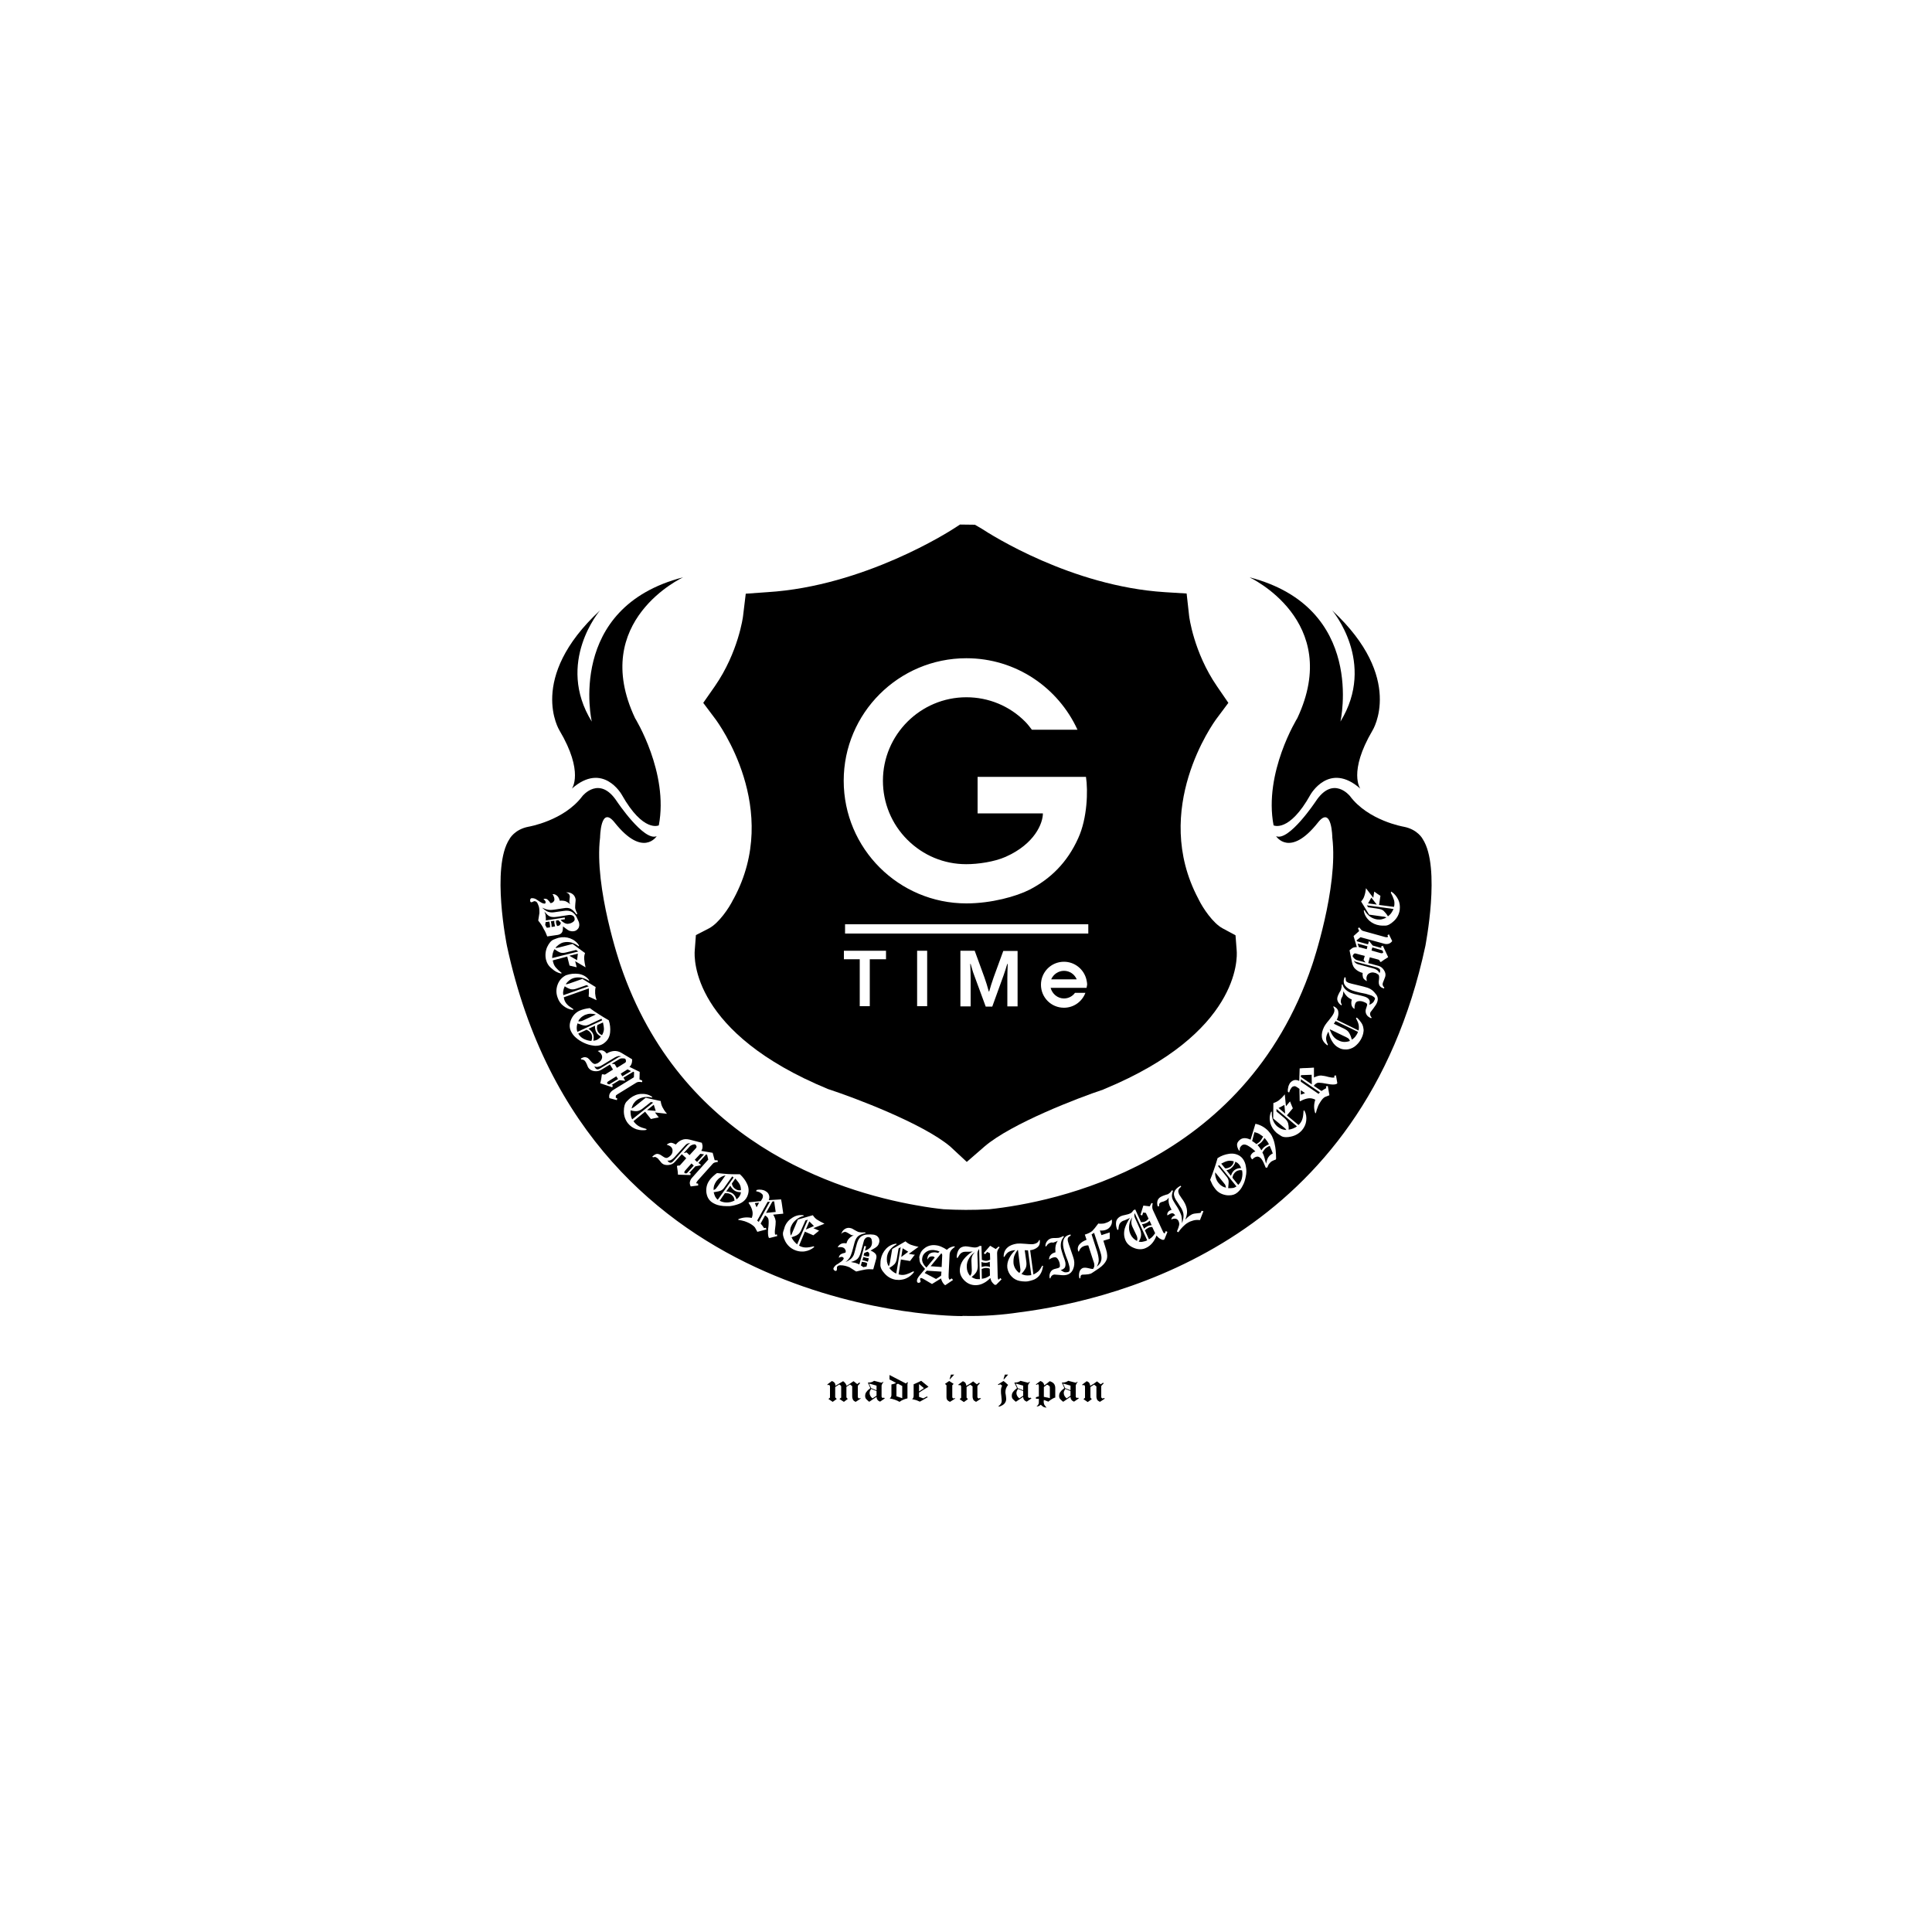 <?xml version="1.0" encoding="utf-8"?>
<!-- Generator: Adobe Illustrator 28.1.0, SVG Export Plug-In . SVG Version: 6.00 Build 0)  -->
<svg version="1.1" id="レイヤー_1" xmlns="http://www.w3.org/2000/svg" xmlns:xlink="http://www.w3.org/1999/xlink" x="0px"
	 y="0px" viewBox="0 0 1000 1000" style="enable-background:new 0 0 1000 1000;" xml:space="preserve">
<g>
	<g>
		<path d="M445.5,723.9l-2.6,1.7c-0.7-0.3-1.2-0.7-1.4-1.1c-0.2-0.4-0.4-1-0.4-1.7v-5.3l-1.1-0.9l-1.9,1.2v5.5l0.7,0.8l-2,1.5
			l-2.3-1.5l0.9-0.7v-5.7c0-0.2-0.1-0.4-0.3-0.6c-0.2-0.2-0.4-0.3-0.7-0.5l-2.1,1.3v5.4l0.8,0.8l-2.1,1.5l-2.2-1.5l0.8-0.7v-5.7
			c0-0.4-0.2-0.7-0.6-1l-0.4,0.3l-0.4-0.4l2.4-1.8c0.7,0.3,1.2,0.6,1.4,1c0.3,0.3,0.4,0.8,0.4,1.5l4-2.4c0.9,0.6,1.5,1.4,1.8,2.4
			c0.6-0.4,1.2-0.7,1.7-1.1c0.5-0.4,1.2-0.8,1.9-1.3l1.9,1.5l1.1-0.8l0.4,0.3c-0.3,0.4-0.6,0.7-0.8,0.9c-0.2,0.2-0.3,0.4-0.4,0.5
			v5.9c0.1,0.1,0.2,0.2,0.3,0.4c0.1,0.1,0.3,0.2,0.4,0.3l0.5-0.3L445.5,723.9z"/>
		<path d="M458,723.8l-2.5,1.7c-1.2-0.5-1.8-1.3-1.8-2.5l-3.7,2.5h-0.2c-0.6-0.5-1.1-1-1.5-1.4c-0.4-0.5-0.5-1-0.5-1.6
			c0-0.8,0.2-1.5,0.7-2.1c0.5-0.7,1.2-1.3,2-1.9l-1.3-2.9l0.4,0c1.1,0,2.1-0.3,2.8-0.9l3.9,1l0.8-0.5l0.2,0.1
			c-0.3,0.3-0.5,0.6-0.6,0.9c-0.2,0.3-0.3,0.6-0.4,0.9v5.9c0.1,0.2,0.2,0.3,0.3,0.4c0.1,0.1,0.2,0.2,0.4,0.2l0.5-0.2L458,723.8z
			 M453.7,719.6v-2.4l-3.9-1.1l1.1,2.4L453.7,719.6z M453.7,722.4v-2.4l-2.8-1.1c-0.2,0.3-0.4,0.7-0.6,1.1c-0.1,0.4-0.2,0.7-0.2,1
			c0,1,0.5,2,1.5,2.8L453.7,722.4z"/>
		<path d="M470,715.5c-0.2,0.3-0.3,0.6-0.3,0.9v7.4c-0.8,0.2-1.6,0.4-2.2,0.7c-0.7,0.3-1.3,0.6-1.9,1.1c-0.7-0.4-1.5-0.8-2.4-1.1
			c-0.9-0.3-1.8-0.5-2.7-0.7c0.3-0.3,0.6-0.5,0.7-0.8c0.1-0.2,0.2-0.6,0.2-1v-5.4c0.4-0.1,0.8-0.2,1.2-0.3c0.4-0.1,0.8-0.3,1.2-0.5
			l-3.4-1.8v-2.3l8.5,4.4c0.2-0.2,0.3-0.3,0.5-0.5C469.5,715.5,469.7,715.4,470,715.5L470,715.5z M467,723.7v-6.3l-2.2-1.2l-0.8,0.4
			v6.1L467,723.7z"/>
		<path d="M480.6,717.8c-0.9,0.5-1.7,1-2.6,1.5c-0.8,0.5-1.6,1-2.3,1.5v2.2l2.2,0.8l1.9-1l0.4,0.4c-0.7,0.4-1.5,0.8-2.3,1.3
			c-0.8,0.4-1.4,0.8-1.8,1c-0.7-0.3-1.3-0.6-1.9-0.8c-0.6-0.2-1.3-0.3-2.1-0.5c0.3-0.2,0.5-0.5,0.6-0.7c0.1-0.3,0.2-0.6,0.2-0.9
			v-6.1c1.2-0.5,2.5-1.1,3.9-1.8L480.6,717.8z M478.2,718.5l-2.5-2.1v3.8L478.2,718.5z"/>
		<path d="M494.4,723.9l-2.7,1.7c-0.6-0.3-1.1-0.6-1.4-1c-0.3-0.4-0.4-0.8-0.4-1.4v-0.4V717l-0.8-0.7l2.2-1.5l2.3,1.5l-0.7,0.7v6.2
			c0,0.1,0.1,0.2,0.2,0.4c0.1,0.1,0.3,0.2,0.5,0.3l0.5-0.3L494.4,723.9z M493.9,711.5l-2.2,2.4h-0.2l0.7-2.4H493.9z"/>
		<path d="M507.8,723.9l-2.6,1.7c-0.7-0.4-1.2-0.7-1.4-1.1c-0.2-0.4-0.4-1-0.4-1.6v-5.3l-1.2-0.9l-1.9,1.2v5.5l0.7,0.8l-2.1,1.5
			l-2.2-1.5l0.8-0.7v-5.7c0-0.4-0.2-0.7-0.6-1l-0.5,0.3l-0.4-0.4l2.4-1.8c0.7,0.3,1.1,0.6,1.3,0.9c0.2,0.3,0.4,0.8,0.5,1.5
			c0.5-0.3,1-0.6,1.5-0.9c0.5-0.3,1.2-0.8,2-1.4l1.9,1.5l1.2-0.8l0.4,0.3c-0.5,0.5-0.9,0.9-1.3,1.4v5.9c0.1,0.1,0.2,0.2,0.3,0.3
			c0.1,0.1,0.2,0.2,0.4,0.3l0.6-0.3L507.8,723.9z"/>
		<path d="M521.8,716.8c-0.5,0.6-0.9,1.3-1.1,1.9c-0.2,0.6-0.3,1.2-0.3,1.9c0,0.2,0,0.7,0.2,1.5c0.1,0.8,0.2,1.5,0.2,2
			c0,0.9-0.3,1.7-0.9,2.4c-0.6,0.7-1.6,1.2-2.8,1.6l-0.3-0.3c0.6-0.4,1-0.8,1.3-1.3c0.3-0.5,0.4-1,0.4-1.5c0-0.3-0.1-1.1-0.2-2.3
			c-0.2-1.2-0.2-2.1-0.2-2.6c0-0.6,0-1.1,0.1-1.5c0.1-0.5,0.3-0.9,0.5-1.4l-1-0.7l-0.9,0.4l-0.3-0.3l2.9-1.8c0.5,0.4,1,0.8,1.4,1.1
			C521,716.2,521.4,716.5,521.8,716.8z M521.8,711.5l-2.1,2.4h-0.3l0.7-2.4H521.8z"/>
		<path d="M533.9,723.8l-2.5,1.7c-1.2-0.5-1.8-1.3-1.8-2.5l-3.7,2.5h-0.2c-0.6-0.5-1.1-1-1.5-1.4c-0.4-0.5-0.5-1-0.5-1.6
			c0-0.8,0.2-1.5,0.7-2.1c0.5-0.7,1.2-1.3,2-1.9l-1.4-2.9l0.4,0c1.1,0,2.1-0.3,2.8-0.9l3.9,1l0.8-0.5l0.2,0.1
			c-0.2,0.3-0.5,0.6-0.6,0.9c-0.2,0.3-0.3,0.6-0.4,0.9v5.9c0.1,0.2,0.2,0.3,0.3,0.4c0.1,0.1,0.2,0.2,0.4,0.2l0.5-0.2L533.9,723.8z
			 M529.6,719.6v-2.4l-3.9-1.1l1.1,2.4L529.6,719.6z M529.6,722.4v-2.4l-2.7-1.1c-0.2,0.3-0.4,0.7-0.6,1.1c-0.1,0.4-0.2,0.7-0.2,1
			c0,1,0.5,2,1.5,2.8L529.6,722.4z"/>
		<path d="M546,723.4c-0.6,0.2-1.1,0.5-1.6,0.8c-0.5,0.3-1.1,0.7-1.8,1.3c-0.3-0.1-0.6-0.3-1-0.4c-0.4-0.2-0.8-0.3-1.3-0.5l-0.1,0.8
			c0,0.6,0.1,1.1,0.3,1.6c0.2,0.4,0.6,0.9,1.2,1.6c-0.7-0.1-1.3-0.2-1.6-0.4c-0.3-0.2-0.8-0.5-1.4-1.1c-0.4,0.3-0.8,0.6-1.1,0.7
			s-0.7,0.2-1.1,0.2c0.5-0.4,0.8-0.8,1-1.2c0.2-0.4,0.2-0.8,0.2-1.3V724c-0.1,0-0.2,0-0.4,0s-0.3,0-0.4,0h-0.7v-0.8
			c0.5-0.2,1-0.3,1.5-0.4v-5.1c0-0.4,0-0.7-0.1-0.9c-0.1-0.2-0.2-0.3-0.4-0.4l-0.7,0.4l-0.4-0.2l2.4-1.8c0.6,0.2,1.1,0.5,1.4,0.9
			c0.3,0.3,0.5,0.8,0.6,1.4c0.6-0.5,1.2-0.9,1.6-1.2c0.4-0.3,0.8-0.7,1.2-1c1,0.3,1.7,0.7,2.2,1.3c0.5,0.6,0.7,1.4,0.7,2.2V723.4z
			 M543.4,723.7v-5.8c0-0.2-0.2-0.5-0.5-0.7c-0.3-0.2-0.6-0.4-1-0.5l-1.6,1.2v5.1c0.5,0.1,1,0.2,1.4,0.3
			C542.1,723.3,542.7,723.5,543.4,723.7z"/>
		<path d="M558.4,723.8l-2.5,1.7c-1.2-0.5-1.8-1.3-1.8-2.5l-3.7,2.5h-0.2c-0.6-0.5-1.1-1-1.5-1.4c-0.4-0.5-0.5-1-0.5-1.6
			c0-0.8,0.2-1.5,0.7-2.1c0.5-0.7,1.2-1.3,2-1.9l-1.3-2.9l0.4,0c1.1,0,2.1-0.3,2.9-0.9l3.9,1l0.8-0.5l0.2,0.1
			c-0.3,0.3-0.5,0.6-0.6,0.9c-0.2,0.3-0.3,0.6-0.4,0.9v5.9c0.1,0.2,0.2,0.3,0.3,0.4c0.1,0.1,0.2,0.2,0.4,0.2l0.5-0.2L558.4,723.8z
			 M554.1,719.6v-2.4l-3.9-1.1l1.1,2.4L554.1,719.6z M554.1,722.4v-2.4l-2.7-1.1c-0.2,0.3-0.4,0.7-0.6,1.1c-0.2,0.4-0.2,0.7-0.2,1
			c0,1,0.5,2,1.5,2.8L554.1,722.4z"/>
		<path d="M571.9,723.9l-2.6,1.7c-0.7-0.4-1.2-0.7-1.4-1.1c-0.2-0.4-0.4-1-0.4-1.6v-5.3l-1.2-0.9l-1.9,1.2v5.5l0.7,0.8l-2.1,1.5
			l-2.2-1.5l0.8-0.7v-5.7c0-0.4-0.2-0.7-0.6-1l-0.5,0.3l-0.4-0.4l2.4-1.8c0.7,0.3,1.1,0.6,1.3,0.9c0.2,0.3,0.4,0.8,0.5,1.5
			c0.5-0.3,1-0.6,1.5-0.9c0.5-0.3,1.2-0.8,2-1.4l1.9,1.5l1.2-0.8l0.4,0.3c-0.5,0.5-0.9,0.9-1.3,1.4v5.9c0.1,0.1,0.2,0.2,0.3,0.3
			c0.1,0.1,0.2,0.2,0.4,0.3l0.6-0.3L571.9,723.9z"/>
	</g>
	<g>
		<path d="M550.7,502.5c-2.9,0-5.5,1.8-6.6,4.4h13.2C556.2,504.3,553.7,502.5,550.7,502.5z"/>
		<path d="M640.1,491.9l-0.6-7.8l-6.7-3.6c-5-2.7-10.2-10.5-12.3-14.8l-0.3-0.6c-24.5-46.3,8-91.1,9.4-93l6.2-8.3l-5.9-8.6
			c-12.1-17.6-14.4-36.2-14.4-36.3l-1.3-11.7l-11.3-0.7c-48.4-3.1-90.1-29.8-94.7-32.8l-3.6-2.1l-7.7-0.1l-3.4,2.2
			c-1.9,1.2-46.1,29.7-96.3,32.8l-11.2,0.8l-1.4,11.6c0,0.2-2.4,18.7-14.6,36.3l-6,8.6l6.3,8.4c1.4,1.9,34.4,46.7,9.5,92.9l-0.3,0.5
			c-2.1,4.3-7.4,12.2-12.5,14.9l-6.8,3.5l-0.6,7.9c-0.4,4.3-1.3,42.8,69,71.8l0.9,0.3c12.5,4.1,48,17.4,62.3,29.4l8.6,8l9.1-7.9
			c13.9-12,49-25.4,61.4-29.5l0.9-0.4C641.4,534.7,640.5,496.2,640.1,491.9z M500.2,340.7c25.6,0,47.5,15.2,57.5,37h-23.6
			c-1.1-1.4-2.1-2.8-3.4-4.1c-8.1-8.2-19-12.7-30.5-12.7c-23.8,0-43.2,19.4-43.2,43.2c0,11.5,4.5,22.4,12.6,30.5
			c8.2,8.2,19,12.7,30.5,12.7c6.1,0,14.5-1.2,20.4-3.8c15.1-6.7,19.3-17.4,19.3-22.5H506v-18.9h56.1c1.1,7.2,0.7,21.4-4,31.7
			c-5.7,12.7-14.4,21.1-25.2,26.7c-6.9,3.5-19.8,7.1-32.7,7.1c-35,0-63.5-28.4-63.5-63.5C436.7,369.2,465.1,340.7,500.2,340.7z
			 M458.5,496.5h-8.3v24.3h-5.2v-24.3h-8.2v-4.4h21.8V496.5z M479.9,520.8h-5.2v-28.7h5.2V520.8z M526.7,520.9h-5.3v-14.6
			c0-2.1,0.1-4.6,0.2-7.4h-0.2c-0.3,0.8-0.6,1.7-0.9,2.8c-0.3,1-0.7,2-1,3l-5.9,16.3h-3.4l-6-16.3c-0.4-1-0.7-2-1-3
			c-0.3-1-0.6-2-0.8-2.8h-0.2c0.1,2.6,0.2,5.1,0.2,7.4v14.6h-5.3v-28.8h7.4l5,13.7c0.8,2.3,1.6,4.7,2.3,7.4h0.2
			c0.6-2.3,1.4-4.7,2.3-7.3l5-13.7h7.4V520.9z M562.4,511.3h-4.8h-13.8c0.8,3.1,3.6,5.5,6.9,5.5c2.4,0,4.5-1.2,5.7-2.9h5.4
			c-1.7,4.5-6,7.7-11.1,7.7c-6.6,0-11.9-5.3-11.9-11.9c0-6.6,5.3-11.9,11.9-11.9c5.6,0,10.3,3.9,11.6,9.1c0.2,0.9,0.4,1.8,0.4,2.8
			C562.6,510.2,562.5,510.7,562.4,511.3z M563.3,483.2H437.4v-4.8h125.9V483.2z"/>
		<path d="M296,408.2c16.1-14.2,25.8,3.1,25.8,3.1c11.2,19.9,19.2,15.9,19.2,15.9c5.2-27.3-12.3-55.5-12.3-55.5
			c-23.8-50.5,24.9-72.9,24.9-72.9c-60.8,15.7-47.3,74.7-47.3,74.7c-18.9-30.6,4.3-57.6,4.3-57.6c-38,35.2-21,62.2-21,62.2
			C302.4,399.7,296,408.2,296,408.2z"/>
		<polygon points="399.8,621.9 396.5,627.8 401.5,627.3 400.7,621.8 		"/>
		<path d="M397.3,622.1l-5.4,9.7c0.2,0.1,0.4,0.2,0.5,0.4c0.2,0.1,0.3,0.2,0.3,0.3l5.8-10.5L397.3,622.1z"/>
		<polygon points="417.1,636.4 421.3,634.6 418.9,632.2 		"/>
		<polygon points="390.7,622.7 391.6,624.9 392.9,622.5 		"/>
		<path d="M416.9,631.7l-2.2,5c-0.5,1.1-1.1,1.9-1.9,2.4c-0.7,0.5-1.8,0.9-3.1,1.3c0.3,0.7,0.7,1.4,1.2,2c0.5,0.6,1.1,1.2,1.7,1.7
			l5.5-12.8L416.9,631.7z"/>
		<path d="M379,608.9l-4.2,5.9c-0.4,0.6-1,1.1-1.6,1.4c-0.6,0.3-1.8,0.6-3.8,0.9c0.2,0.9,0.5,1.6,0.8,2.3c0.3,0.6,0.8,1.2,1.3,1.6
			l8.2-11.5L379,608.9z"/>
		<path d="M371.2,614.4l4.3-6c-1,0.2-1.8,0.5-2.6,1c-0.9,0.5-1.6,1.3-2.2,2.1c-0.5,0.7-0.8,1.4-1.1,2.2c-0.2,0.7-0.3,1.5-0.2,2.3
			c0.4-0.2,0.7-0.4,1-0.6C370.6,615.1,370.9,614.8,371.2,614.4z"/>
		<path d="M383.5,617.1c-0.6,0-1.2-0.1-1.8-0.2c-0.6-0.2-1.2-0.4-1.7-0.8c-0.8-0.6-1.5-1.4-2-2.4l-2.1,3c0.6,0,1.1,0.1,1.7,0.3
			c0.6,0.2,1.1,0.4,1.6,0.7c0.9,0.7,1.6,1.7,2,3.1c0.5-0.4,1-0.8,1.4-1.4c0.3-0.4,0.5-0.8,0.7-1.3
			C383.4,617.9,383.4,617.5,383.5,617.1z"/>
		<polygon points="359.6,600.3 360.8,601.4 364.4,597.5 362.5,597.2 		"/>
		<path d="M378.6,618.4c-0.4-0.3-0.9-0.5-1.5-0.7c-0.6-0.1-1.2-0.1-1.9-0.1l-2.7,3.9c1.1,0.6,2.3,0.9,3.6,0.9c0.1,0,0.1,0,0.2,0
			c1.4,0,2.7-0.4,3.9-1c-0.1-0.7-0.2-1.2-0.5-1.8C379.4,619.2,379,618.8,378.6,618.4z"/>
		<path d="M379.4,614.2c0.3,0.5,0.7,0.9,1.2,1.2c0.7,0.5,1.4,0.7,2.2,0.7c0.2,0,0.4,0,0.7-0.1c0-1.2-0.2-2.2-0.7-3.1
			c-0.5-0.9-1.3-1.8-2.2-2.9l-1.8,2.6C378.9,613.2,379.1,613.7,379.4,614.2z"/>
		<polygon points="478.6,658.9 484.5,662 487.1,660.3 487.3,658.2 479.7,657.7 		"/>
		<path d="M446.8,653.2c-0.2,0-0.4-0.1-0.7-0.1l-0.5,1.9l1.3,0.9c0.2-0.1,0.5-0.1,0.8-0.2c0.3,0,0.5-0.1,0.8-0.1l0.4-1.7
			c-0.4-0.3-0.9-0.5-1.4-0.6C447.3,653.3,447,653.3,446.8,653.2z"/>
		<polygon points="467.2,646.1 466.5,650.6 470.1,647.9 		"/>
		<polygon points="487.2,648.7 481.7,655.4 487.4,655.8 487.7,649.5 487.3,648.7 		"/>
		<path d="M502.8,652.5c0-1.1,0.2-2,0.6-2.8c0.3-0.5,0.7-1.1,1.2-1.6c-1.2,0.8-2.2,1.8-2.9,3c-0.9,1.4-1.4,3-1.3,4.7
			c0,1.7,0.6,3.3,1.7,4.6c0.3-0.4,0.6-0.8,0.7-1.2c0.1-0.5,0.2-1.1,0.2-1.7L502.8,652.5z"/>
		<path d="M483.8,650.9c-0.1-0.2-0.3-0.3-0.4-0.4c-0.2-0.1-0.4-0.2-0.7-0.2c0,0-0.1,0-0.2,0c-0.1,0-0.2,0.1-0.3,0
			c-0.4,0-0.8,0.2-1.1,0.3c-0.3,0.2-0.5,0.5-0.8,0.9L480,652l0-0.6c0.1-1.1,0.5-2,1.2-2.5c0.7-0.5,1.6-0.7,2.7-0.7
			c0.6,0,1.1,0.2,1.7,0.3l0.7-0.7c-0.5-0.2-1-0.4-1.4-0.5c-0.6-0.1-1.1-0.2-1.7-0.3c-0.2,0-0.4,0-0.6,0c-1.3,0-2.5,0.4-3.5,1.2
			c-1.1,0.8-1.7,2-1.8,3.3c-0.1,0.8,0.1,1.6,0.5,2.4c0.4,0.8,1,1.5,1.7,2.2L483.8,650.9z"/>
		<path d="M448.2,651c-0.5-0.1-0.8-0.2-1-0.3l-0.3-0.1l-0.5,1.7c0.5,0.1,0.9,0.1,1.4,0.3c0.5,0.1,0.9,0.3,1.4,0.5l0.5-1.8
			c-0.4-0.1-0.7-0.1-0.9-0.2C448.5,651.1,448.3,651.1,448.2,651z"/>
		<path d="M449.1,647.9c-0.3,0.1-0.6,0.1-0.9,0.3c-0.4,0.2-0.7,0.3-0.9,0.4l-0.3,1.2c0.4,0.2,0.8,0.3,1.1,0.4
			c0.5,0.1,1.1,0.2,1.7,0.1l0-0.1c0.1-0.5,0.2-0.9,0.1-1.3C450,648.7,449.8,648.4,449.1,647.9z"/>
		<path d="M450,640.4c-0.7-0.2-1.2-0.1-1.8,0.3c-0.5,0.4-0.9,0.9-1.1,1.7l-1.5,5.6c-0.5,1.8-1.1,3-1.9,3.7c-0.7,0.6-1.8,1.1-3.3,1.5
			c0.4,0.1,0.7,0.1,0.9,0.2c0.4,0.1,0.7,0.1,1.2,0.2c0.7,0.2,1.5,0.5,2.3,0.9l2.6-9.6l0.9,0.2l-0.6,2.2c0.9-0.2,1.6-0.6,2.2-1.1
			c0.7-0.5,1.1-1.2,1.3-1.9c0.2-0.8,0.2-1.6,0-2.4C451.1,641.1,450.7,640.6,450,640.4z"/>
		<path d="M464.2,651.5c-0.2,1.2-0.6,2.1-1.2,2.8c-0.6,0.6-1.5,1.3-2.7,2c0.4,0.6,1,1.2,1.6,1.7c0.6,0.5,1.3,0.9,2,1.2l2.3-13.7
			l-1.1,0.7L464.2,651.5z"/>
		<path d="M355.4,596.5l1.5,1.4l3.4-3.7c0.2-0.3,0.3-0.6,0.2-0.9c-0.1-0.4-0.4-0.7-0.7-1c-0.6,0-1.1,0.1-1.6,0.3
			c-0.5,0.2-1,0.5-1.3,0.9l-3,3.3L355.4,596.5L355.4,596.5z"/>
		<path d="M303.6,509.9l-5.2,1.8c-1.1,0.4-2.2,0.5-3,0.3c-0.8-0.2-1.9-0.7-3.1-1.5c-0.3,0.7-0.6,1.4-0.7,2.2c-0.2,0.8-0.2,1.6,0,2.4
			l13.1-4.6L303.6,509.9z"/>
		<path d="M298.2,491.7l-5.3,1.3c-1.2,0.3-2.2,0.3-3,0c-0.8-0.3-1.8-0.9-2.9-1.7c-0.4,0.6-0.7,1.4-0.9,2.2c-0.2,0.8-0.3,1.6-0.3,2.4
			l13.5-3.4L298.2,491.7z"/>
		<path d="M354.7,605.8c-0.3,0.3-0.4,0.6-0.5,0.8c0,0.2,0,0.4,0.2,0.7l1.1,0l3.6-4l-1.2-1.1L354.7,605.8z"/>
		<polygon points="298.7,497 299.1,493.6 294.7,494.7 		"/>
		<path d="M309,532.2c0,0.6,0.2,1.1,0.4,1.6c0.4,0.9,1.2,1.6,2.2,2c0.6-1,0.9-2,1-3c0-1-0.2-2.2-0.5-3.6l-2.8,1.3
			C309,531,309,531.6,309,532.2z"/>
		<path d="M289,476.3l-1.2,0.2c0,0.4,0,0.9,0,1.2c0.1,0.5,0.3,1.1,0.6,1.6h0.1c0.5-0.1,0.9-0.2,1.2-0.4c0.2-0.2,0.4-0.6,0.6-1.2
			c-0.2-0.3-0.4-0.5-0.6-0.7C289.4,476.7,289.2,476.5,289,476.3z"/>
		<path d="M287,478.1c-0.1-0.5-0.1-0.8-0.1-1.1c0-0.2,0-0.3,0-0.4l-1.8,0.3c0.1,0.5,0.3,0.9,0.3,1.4c0.1,0.5,0.1,1,0.1,1.5l1.8-0.3
			c-0.1-0.4-0.2-0.7-0.2-0.9C287.1,478.4,287.1,478.2,287,478.1z"/>
		<path d="M284.6,478.4c0-0.2-0.1-0.5-0.1-0.7c-0.1-0.2-0.1-0.4-0.2-0.7l-1.9,0.3l-0.2,1.5c0.1,0.2,0.3,0.4,0.4,0.7
			c0.1,0.2,0.3,0.4,0.4,0.7l1.7-0.2C284.7,479.4,284.7,478.9,284.6,478.4z"/>
		<path d="M301.8,528.2l6.6-3.1c-0.9-0.3-1.8-0.4-2.8-0.4c-1,0-2,0.3-3,0.7c-0.7,0.4-1.4,0.8-2,1.4c-0.5,0.5-1,1.1-1.3,1.8
			c0.4,0.1,0.8,0.1,1.2,0C300.9,528.6,301.3,528.4,301.8,528.2z"/>
		<path d="M282.4,473.9c0.1,0.8,0.2,1.6,0.1,2.5l9.8-1.5l0.1,0.9l-2.2,0.3c0.5,0.7,1.2,1.2,1.9,1.6c0.8,0.4,1.5,0.6,2.3,0.4
			c0.8-0.1,1.5-0.4,2.2-0.9c0.7-0.5,1-1.1,0.8-1.8c-0.1-0.7-0.4-1.2-1-1.5c-0.6-0.3-1.2-0.4-2-0.3l-5.8,0.9
			c-1.8,0.3-3.2,0.2-4.1-0.2c-0.8-0.4-1.7-1.2-2.7-2.5c0.1,0.4,0.2,0.7,0.3,0.9C282.3,473.1,282.4,473.5,282.4,473.9z"/>
		<path d="M308.5,534c-0.4-0.9-0.6-2-0.5-3.1l-3.4,1.6c0.5,0.3,0.9,0.7,1.3,1.1c0.4,0.4,0.8,0.9,1,1.4c0.5,1.1,0.5,2.3,0.2,3.7
			c0.7-0.1,1.3-0.2,1.9-0.5c0.4-0.2,0.9-0.5,1.2-0.8c0.3-0.2,0.6-0.6,0.8-0.9c-0.6-0.3-1.1-0.7-1.5-1.1
			C309.1,535.1,308.8,534.6,308.5,534z"/>
		<path d="M336.9,570.4l-4.3,3.4c-0.9,0.7-1.9,1.2-2.8,1.3c-0.9,0.1-2,0-3.4-0.4c-0.1,0.8,0,1.6,0.1,2.4c0.1,0.8,0.4,1.6,0.7,2.3
			l10.9-8.7L336.9,570.4z"/>
		<polygon points="321.3,555.7 322.1,557.1 326.6,554.4 324.8,553.5 		"/>
		<polygon points="338.4,571.8 334.9,574.6 339.4,575 		"/>
		<path d="M311.3,527.3l-6.6,3.1c-0.7,0.3-1.4,0.5-2.1,0.4c-0.7,0-1.9-0.4-3.7-1.1c-0.3,0.9-0.4,1.7-0.4,2.4c0,0.7,0.1,1.4,0.4,2
			l12.8-6L311.3,527.3z"/>
		<path d="M356.9,591.9c0.1-0.1,0.3-0.1,0.4-0.2c0,0-0.1,0-0.1,0c-0.5,0-0.9,0.1-1.3,0.2c-0.5,0.2-1,0.6-1.6,1.3l-5.3,5.9
			c-0.6,0.6-1.2,1.1-1.8,1.4c-0.5,0.2-1.1,0.3-1.8,0.2l0.2,0.2c0.2,0.2,0.3,0.3,0.3,0.4c0.9,0.8,1.7,0.7,2.7-0.4l7.4-8.3
			C356.4,592.3,356.7,592.1,356.9,591.9z"/>
		<path d="M505.9,649l0.2,6.1c0,1.3-0.2,2.4-0.8,3.4c-0.6,0.9-1.4,1.7-2.4,2.5c0.6,0.4,1.3,0.7,1.9,0.9c0.6,0.2,1.4,0.2,2.4,0.2
			l-0.4-15.6C506.2,647.2,505.9,648,505.9,649z"/>
		<path d="M324,549.2c0-0.4-0.1-0.8-0.4-1.2c-0.6-0.2-1.2-0.2-1.7-0.2c-0.6,0-1.1,0.2-1.5,0.5l-3.8,2.3l1.6,0.2l0,0.1l1.1,1.8
			l4.2-2.6C323.9,549.8,324,549.6,324,549.2z"/>
		<path d="M306.5,537.1c0-0.6-0.1-1.2-0.3-1.7c-0.2-0.5-0.6-0.9-1-1.4c-0.4-0.4-0.9-0.7-1.6-1l-4.3,2c0.7,1.2,1.6,2.1,2.8,2.7
			c1.2,0.6,2.5,1,4,1.1C306.3,538.2,306.5,537.6,306.5,537.1z"/>
		<path d="M321.1,546.9c0.1,0,0.3-0.1,0.5-0.1c-0.5-0.1-1-0.2-1.4-0.2c-0.5,0.1-1.2,0.3-1.9,0.7l-6.8,4.1c-0.7,0.5-1.5,0.7-2.1,0.8
			c-0.6,0.1-1.2,0-1.7-0.3c0,0,0,0.1,0,0.1l0.1,0.2c0.1,0.3,0.2,0.4,0.2,0.4c0.4,0.6,0.8,0.9,1.3,0.9c0.4,0,0.9-0.2,1.4-0.5l9.5-5.8
			C320.4,547.2,320.7,547,321.1,546.9z"/>
		<path d="M315,559.6c-0.3,0.2-0.6,0.4-0.7,0.6c-0.1,0.2-0.1,0.4,0,0.7l1,0.4l4.6-2.8l-0.9-1.4L315,559.6z"/>
		<path d="M587.5,630.5l2.5,5.6c0.5,1.2,0.7,2.3,0.6,3.4c-0.1,1.1-0.6,2.2-1.2,3.2c0.8,0.1,1.5,0.2,2.1,0c0.7-0.1,1.4-0.3,2.3-0.7
			l-6.5-14.1C587,628.8,587.1,629.7,587.5,630.5z"/>
		<path d="M510.3,655.4c0.7,0,1.4,0.1,2.1,0.4l-0.1-2.7c-0.7,0.3-1.4,0.5-2.1,0.5h-0.1c-0.7,0-1.4-0.1-2.1-0.4l0.1,2.6
			C508.8,655.6,509.5,655.4,510.3,655.4L510.3,655.4z"/>
		<path d="M660.7,575.3l4.2,3.5c0.9,0.8,1.5,1.6,1.8,2.5c0.2,0.8,0.4,1.9,0.3,3.4c0.8-0.1,1.5-0.3,2.3-0.6c0.8-0.3,1.4-0.7,2-1.1
			l-10.6-9L660.7,575.3z"/>
		<path d="M657.2,593.1c-1,0.4-1.8,0.9-2.4,1.5c-0.4,0.5-0.9,1.1-1.4,1.9c0.4,0.7,0.6,1.3,0.8,1.8c0.2,0.5,0.5,1.8,1.1,4l0,0
			c0.2-1,0.5-1.8,0.7-2.4c0.3-0.7,0.7-1.3,1.2-1.8c0.4-0.4,1-0.8,1.6-1.1c-0.2-0.5-0.4-1.1-0.7-1.8
			C657.8,594.4,657.5,593.7,657.2,593.1z"/>
		<polygon points="678.9,556.3 673.4,556.5 673.3,557.4 679,561.3 		"/>
		<polygon points="673.3,566.6 675.5,565.8 673.3,564.3 		"/>
		<path d="M641.1,605.8c-0.6,0.1-1.1,0.4-1.5,0.7c-0.4,0.3-0.8,0.8-1.1,1.3c-0.3,0.5-0.5,1.1-0.6,1.8l3,3.7c1-1,1.6-2.1,1.9-3.4
			c0.3-1.3,0.4-2.7,0.1-4.1C642.2,605.6,641.6,605.6,641.1,605.8z"/>
		<path d="M656.8,592.3c-0.3-0.6-0.6-1.2-1-1.7c-0.4-0.5-0.8-1.1-1.3-1.6c-0.5,0.9-1,1.6-1.6,2.2c-0.5,0.5-1.2,1-2,1.5
			c0.4,0.4,0.8,0.9,1.1,1.3c0.3,0.4,0.6,0.9,0.9,1.4c0.4-0.5,0.7-1,1.1-1.4C654.7,593.4,655.6,592.8,656.8,592.3z"/>
		<path d="M673.3,559.9l9.2,6.3c0.1-0.2,0.3-0.3,0.4-0.5c0.1-0.1,0.2-0.2,0.3-0.3l-9.9-6.8L673.3,559.9z"/>
		<path d="M630.4,603.5l4.6,5.7c0.5,0.6,0.8,1.3,0.9,1.9c0.1,0.6,0,1.9-0.2,3.9c0.9,0,1.7,0,2.4-0.1c0.7-0.1,1.3-0.4,1.9-0.8
			l-8.9-11L630.4,603.5z"/>
		<path d="M633.6,612.5l-4.6-5.7c-0.1,0.9,0,1.9,0.3,2.8c0.3,1,0.7,1.9,1.4,2.7c0.5,0.6,1.1,1.2,1.8,1.6c0.6,0.4,1.3,0.7,2.1,0.8
			c-0.1-0.4-0.2-0.8-0.3-1.1C634.2,613.2,633.9,612.9,633.6,612.5z"/>
		<path d="M653.8,588.3c-0.8-0.6-1.6-1.1-2.2-1.5c-0.6-0.3-1.4-0.6-2.3-0.8l-1.2,4.6l1.2,0.8c0.4,0.3,0.7,0.5,1,0.8
			c0.8-0.5,1.4-0.9,1.9-1.4C652.7,590.1,653.3,589.3,653.8,588.3z"/>
		<polygon points="709.8,464.6 708.1,467.6 712.6,468.2 		"/>
		<path d="M708.1,469.6l5.4,0.8c1.2,0.2,2.2,0.5,2.8,1.2c0.6,0.6,1.4,1.5,2.1,2.7c0.6-0.5,1.2-1,1.7-1.7c0.4-0.6,0.8-1.3,1.2-2.1
			l-13.8-1.9L708.1,469.6z"/>
		<path d="M700.7,493.8c-0.3,0.3-0.5,0.7-0.6,1.1c0.3,0.5,0.6,1,1,1.3c0.4,0.4,0.9,0.7,1.4,0.8l4.3,1.2l-1-1.3l0-0.1l0.6-2l-4.8-1.3
			C701.2,493.5,701,493.5,700.7,493.8z"/>
		<path d="M736.4,434.3c0,0-2.5-5-9.9-6.4c0,0-18.3-3.1-27.8-15.9c0,0-8.7-10.9-17.7,2.8c0,0-13.9,20.9-20.5,18
			c0,0,7.1,11.4,21.7-7.1c7.2-9.1,7.4,7.8,7.4,7.8c3.2,26-10.4,65.9-10.4,65.9c-35,103.8-134.2,123-167.1,126.5
			c-8.5,0.5-16.4,0.4-23.7,0c-3.8-0.4-8.5-1-13.8-2c-0.1,0-0.1,0-0.1,0l0,0C433,616.6,352,590.9,321.1,499.4
			c0,0-13.7-39.9-10.5-65.9c0,0,0.2-17,7.5-7.8c14.7,18.5,21.8,7.1,21.8,7.1c-6.6,2.9-20.6-18-20.6-18c-9-13.7-17.8-2.8-17.8-2.8
			c-9.5,12.8-27.9,15.9-27.9,15.9c-7.4,1.4-9.9,6.4-9.9,6.4c-9.6,14.6-1.3,55.3-1.3,55.3c41.6,193.8,235.8,191.6,235.8,191.6v-0.1
			c11.1,0.3,21.2-0.6,29.2-1.8c53.5-6.8,178.1-38.8,210.4-189.8C737.7,489.6,745.9,448.9,736.4,434.3z M278.6,476.5L278.6,476.5
			l0-0.1c0.3-1.8,0.5-3.1,0.6-3.8c0-0.8,0-1.6-0.1-2.4c-0.1-0.8-0.4-1.7-0.8-2.5c-0.4-0.8-0.8-1.2-1.4-1.2h-0.1l-0.2-0.1
			c-0.1,0-0.3,0.1-0.7,0.3c-0.4,0.2-0.7,0.3-0.8,0.3c-0.1,0-0.1,0-0.1,0c-0.2,0-0.5-0.1-0.6-0.7c0-0.3,0-0.6,0.1-0.9
			c0.2-0.3,0.4-0.5,0.7-0.5c0.3,0,0.7,0,1.2,0.1c0.4,0.1,0.8,0.3,1,0.4c0.7,0.5,1.5,1,2.3,1.5c0.8,0.5,1.5,0.8,2.2,0.8l0.2,0
			c0.1-0.1,0.2-0.2,0.2-0.3c0.1-0.1,0.1-0.3,0.1-0.6c0-0.2-0.1-0.4-0.3-0.6c-0.1-0.2-0.4-0.5-0.7-0.7l-0.1-0.1l0.2-0.1
			c0.1,0,0.2-0.1,0.3-0.1c0.7-0.1,1.3,0.1,1.8,0.6c0.5,0.5,0.9,1,1.3,1.6c0.1,0.1,0.2,0.1,0.4,0c0.3,0,0.7-0.2,1-0.5
			c0.3-0.3,0.6-0.6,0.6-0.9c0.1-0.3,0.1-0.7,0-1c0-0.3-0.1-0.6-0.3-1c-0.1-0.4-0.3-0.7-0.5-1l-0.1-0.2h0.3c0.9,0,1.6,0.4,2.3,1.1
			c0.6,0.7,0.9,1.4,1.1,2.3c1.1-0.1,2.2,0,3.1,0.3c0.7,0.3,1.5,0.8,2.3,1.5c-0.2-0.4-0.3-0.8-0.4-1c0-0.3,0-0.8,0.1-1.6
			c0.1-0.8,0.2-1.4,0.1-1.7c-0.1-0.4-0.2-0.6-0.4-0.9c-0.2-0.3-0.6-0.5-1-0.7l-0.5-0.2l0.7,0c1,0,1.9,0.3,2.7,0.9
			c0.8,0.6,1.3,1.5,1.5,2.5c0.1,0.5,0,1.3-0.1,2.3c-0.1,1-0.1,1.7-0.1,2.2l0,0.2c0.1,0.4,0.2,0.9,0.4,1.4c0.2,0.5,0.5,1,0.7,1.5
			l0,0.1l-0.4,0.3l-0.1-0.1c-1-1.4-2-2.3-2.9-2.8c-0.9-0.5-2.2-0.6-3.7-0.3l-4.6,0.7c-1.5,0.2-2.7,0.3-3.7,0c-0.8-0.1-1.7-0.5-2.8-1
			c0.8,0.8,1.6,1.4,2.5,1.9c1.1,0.5,2.3,0.7,3.6,0.5l5-0.7c1.8-0.3,3.2-0.1,4.3,0.5c1,0.6,1.8,1.5,2.4,2.6c0.5,1.1,0.9,1.9,1.1,2.4
			c0.2,0.4,0.3,0.9,0.3,1.3c0.1,0.6,0,1.2-0.2,1.7c-0.2,0.5-0.6,1-1,1.3c-0.5,0.4-1,0.6-1.7,0.7c-0.7,0.1-1.4,0-2.1-0.2
			c-0.5-0.2-1.2-0.6-1.8-1.1c-0.5-0.4-1.1-0.8-1.6-1.2c0,1.2-0.1,2.2-0.4,2.9c-0.4,0.8-1.2,1.3-2.3,1.5l-5.5,0.8l0-0.1
			c-0.5-1.4-1.1-2.7-1.7-3.6C280.8,479.4,279.9,478.1,278.6,476.5z M282.6,496.7c-0.5-2.2-0.3-4.4,0.6-6.5c1-2.1,2.1-3.4,3.4-3.9
			c1.3-0.5,2.1-0.8,2.5-0.9c2.1-0.5,4.1-0.4,6,0.3c1.9,0.7,3.5,1.9,4.6,3.7l0,0.1l-0.2,0.3l-0.1-0.1c-1.2-0.9-2.4-1.5-3.8-1.9
			c-1.4-0.3-2.7-0.3-4,0c-0.8,0.2-1.6,0.6-2.3,1.1c-0.6,0.5-1.3,1-1.8,1.7c0.2,0.1,0.5,0.1,0.7,0c0.3,0,0.7-0.1,1.2-0.2l6.9-1.8
			l0.1,0l6.4,4.7l0,0.1c-0.4,1-0.5,2.1-0.4,3.2c0.1,1.1,0.3,2.4,0.6,3.7l0.1,0.4l-5.4-3.2l0.8,3.2l-0.2-0.1
			c-1.2-0.3-2.3-0.5-3.4-0.8l-0.1,0l-1.2-4.7l-7.5,2l0.2,0.9c0.3,1.1,0.7,2,1.4,2.8c0.7,0.8,1.6,1.7,2.8,2.6l0.1,0l0,0.5l-0.2,0
			c-1.8-0.4-3.3-1.2-4.7-2.5C284,500.1,283.1,498.6,282.6,496.7z M288.6,516.3c-0.8-2.2-0.8-4.4,0-6.6c0.8-2.2,2.2-3.8,4.3-4.9
			c2.2-0.8,4.5-1,6.7-0.7c2.2,0.4,4,1.4,5.3,3.2l0.1,0.1l-0.2,0.3l-0.1-0.1c-1.2-0.8-2.6-1.3-4-1.6c-1.4-0.2-2.7-0.1-4,0.3
			c-1.5,0.5-2.8,1.6-3.9,3.1c0.2,0,0.5,0,0.7,0c0.3-0.1,0.7-0.2,1.1-0.3l6.8-2.4l0.1,0l6.8,4.2l0,0.1c-0.5,2.1-0.3,4.3,0.4,6.4
			l0.1,0.3l-4.1-1.9V516c0-0.2,0-0.8,0.1-1.8c0-0.9,0-1.7,0-2.6l-13,4.6c0.1,0.1,0.1,0.3,0.1,0.5c0.1,0.2,0.1,0.5,0.2,0.8
			c0.4,1.2,1.2,2.3,2.3,3.2c0.9,0.6,1.6,1.1,2.2,1.5l0.1,0v0.5l-0.2,0c-1.8-0.2-3.4-0.9-4.8-2C290.2,519.6,289.2,518.1,288.6,516.3z
			 M295.5,533.7c-0.9-1.9-0.8-3.9,0.1-6c0.9-2.1,2.4-3.6,4.2-4.5c0.9-0.4,1.8-0.7,2.6-0.9c0.9-0.2,1.8-0.4,2.8-0.5h0l0.1,0
			c1.6,1.2,3.2,2.3,4.7,3.2c1.5,1,3.2,2,5.1,3.1l0,0l0,0c0.7,2.1,0.9,4.2,0.7,6.2c-0.2,2.1-1,3.8-2.5,5.1c-0.5,0.5-1.1,0.9-1.7,1.2
			c-1,0.5-2.1,0.7-3.3,0.7c-0.4,0-0.8,0-1.2-0.1c-1.7-0.2-3.3-0.7-4.8-1.4c-1.5-0.7-3-1.6-4.2-2.7C297,536.2,296.1,535,295.5,533.7z
			 M318.8,568.2c0.1,0.1,0.3,0.2,0.6,0.3l0.1,0l-0.2,0.9l-0.1,0l-3.8-1l0-0.1c-0.2-0.9-0.1-1.7,0.3-2.4c0.4-0.7,1-1.3,1.8-1.8
			l10.6-6.5l0.1-2.6l-0.4-0.3l-5.1,3.1l0.9,1.6l-3-0.3l-4.1,2.5l0.7,0.2l-0.3,1l-0.2-0.1l-6-2v-0.1c0.2-0.8,0.4-1.5,0.5-2.2
			c0.1-0.7,0.2-1.4,0.3-2.1v-0.1l0.4-0.2l0.1,0c0.3,0.1,0.6,0.2,0.8,0.2c0.1,0,0.3,0,0.5-0.1l4-2.5l-1.6-2.6l-4.6,2.8
			c-1.1,0.6-2.2,0.8-3.6,0.6c-1.3-0.2-2.3-0.8-3-1.8c-0.2-0.3-0.4-0.8-0.7-1.6c-0.3-0.7-0.6-1.2-0.7-1.4c-0.3-0.4-0.6-0.8-0.9-0.9
			c-0.3-0.2-0.7-0.3-1.2-0.3h-0.1l-0.3-0.4l0.1-0.1c0.8-0.5,1.4-0.7,2-0.7c0.6,0,1.1,0.2,1.5,0.4c0.4,0.3,1,0.9,1.8,1.9
			c0.8,0.9,1.5,1.3,2.1,1.2c0.6-0.1,1.2-0.3,1.7-0.7c0.8-0.5,1.4-1.2,1.7-2c0.3-0.8,0.2-1.6-0.3-2.4c-0.3-0.5-0.8-1-1.5-1.4
			l-0.3-0.2l0.3-0.1c0.9-0.3,1.7-0.4,2.4-0.1c0.6,0.2,1.3,0.7,1.9,1.5c1.3-0.8,2.6-1.2,3.8-1.3c1.2-0.1,2.6,0.2,3.9,1l5.5,3.3v0.1
			c0,0.9-0.1,1.7-0.3,2.2c-0.2,0.5-0.5,1.1-1.1,1.6l5.3,2.6l-0.1,3.9l1.4,0.6l0,0.8l-0.1,0c-0.8-0.1-1.4-0.1-1.7-0.1
			c-0.3,0-0.7,0.1-1.1,0.3l-9.9,6.1c-0.3,0.2-0.6,0.4-0.8,0.6C318.6,568,318.7,568.1,318.8,568.2z M336.9,579.2l-3-3.8l-6,4.9
			l0.5,0.7c0.7,0.8,1.5,1.5,2.4,2c0.9,0.5,2.1,0.9,3.6,1.3l0.1,0l0.2,0.5l-0.1,0c-0.7,0.2-1.4,0.2-2.1,0.2c-1,0-2.1-0.2-3.1-0.5
			c-1.7-0.6-3.2-1.6-4.4-3.1c-1.4-1.8-2.1-3.9-2.1-6.2c0-2.4,0.5-4,1.4-5c0.9-0.9,1.6-1.6,1.9-1.8c1.7-1.3,3.6-2.1,5.6-2.2
			c2.1-0.1,4,0.3,5.7,1.5l0.1,0l-0.1,0.4l-0.1,0c-1.4-0.4-2.8-0.4-4.2-0.2c-1.4,0.3-2.7,0.8-3.7,1.6c-0.7,0.5-1.2,1.2-1.7,1.9
			c-0.4,0.7-0.7,1.5-0.9,2.3c0.2,0,0.4-0.2,0.7-0.3c0.3-0.2,0.6-0.4,1-0.7l5.6-4.5l7.8,1.7l0,0.1c0.1,1.1,0.4,2.1,0.9,3.1
			c0.5,1,1.2,2.1,2.1,3.1l0.2,0.3l-6.2-0.7l2,2.6l-0.2,0C339.3,578.7,338.1,578.9,336.9,579.2L336.9,579.2z M357.5,614.1
			L357.5,614.1c-0.4-0.9-0.6-1.7-0.4-2.4c0.2-0.8,0.5-1.5,1.2-2.2l8.3-9.3l-0.6-2.5l-0.5-0.2l-4,4.4l1.4,1.2l-3,0.6l-3.2,3.5l0.7,0
			v1h-0.1l-6.4-0.2v-0.1c0-0.8-0.1-1.5-0.2-2.2c-0.1-0.7-0.2-1.4-0.3-2l0-0.1l0.3-0.3h0.1c0.3,0,0.6,0,0.8,0c0.2,0,0.3-0.1,0.5-0.3
			l3.1-3.5l-2.3-2.1l-3.6,4c-0.8,0.9-1.9,1.5-3.3,1.6c-1.4,0.1-2.5-0.1-3.4-0.9c-0.2-0.2-0.6-0.6-1.1-1.3c-0.5-0.6-0.9-1-1-1.2
			c-0.4-0.3-0.8-0.5-1.1-0.7c-0.4-0.1-0.8-0.1-1.3,0.1l-0.1,0l-0.4-0.3l0.1-0.1c0.6-0.6,1.2-1,1.7-1.2c0.6-0.2,1.1-0.2,1.6,0
			c0.5,0.1,1.2,0.5,2.3,1.3c1,0.7,1.8,0.8,2.3,0.5c0.6-0.3,1.1-0.7,1.5-1.1c0.7-0.7,1-1.5,1-2.4c0.1-0.9-0.3-1.6-0.9-2.2
			c-0.5-0.4-1.1-0.7-1.8-0.9l-0.3-0.1l0.2-0.2c0.7-0.5,1.4-0.8,2-0.8c0.1,0,0.2,0,0.2,0c0.7,0.1,1.4,0.4,2.3,0.9
			c1-1.2,2.1-2,3.2-2.4c1.2-0.5,2.5-0.5,4.1-0.1l6.2,1.6l0,0.1c0.3,0.9,0.4,1.6,0.3,2.2c0,0.6-0.2,1.2-0.6,1.9l5.9,1l0,0.1l1,3.7
			l1.5,0.1l0.2,0.8l-0.2,0c-0.8,0.1-1.3,0.3-1.7,0.4c-0.3,0.1-0.6,0.3-0.9,0.7l-7.7,8.6c-0.3,0.3-0.4,0.6-0.6,0.9
			c-0.2,0.4,0,0.5,0,0.5c0.1,0.1,0.4,0.1,0.7,0.1l0.1,0l0.1,1L357.5,614.1z M376.1,624.3c-1.2,0-2.3-0.1-3.4-0.3
			c-1.7-0.3-3-0.9-4.2-1.7c-1.7-1.2-2.6-2.9-2.9-5.2c-0.2-2.3,0.3-4.3,1.5-6c0.5-0.8,1.2-1.5,1.8-2.1c0.7-0.6,1.4-1.3,2.2-1.8l0.1,0
			h0.1c2.1,0.2,4,0.4,5.7,0.5c1.7,0.1,3.8,0.1,6,0.1h0l0,0c1.6,1.5,2.9,3.2,3.7,5c0.9,1.9,1,3.8,0.4,5.6c-0.2,0.7-0.5,1.3-0.9,1.9
			c-0.8,1.2-2.1,2.2-3.6,2.8c-1.6,0.6-3.2,1-4.9,1.2C377.1,624.3,376.6,624.3,376.1,624.3z M401.5,632.2c0,1.1-0.1,2.3-0.3,3.7
			c-0.2,1.3-0.2,2.4,0,3.2l0.9-0.2l0.2,0.9l-0.1,0l-3.9,1l-0.4-0.2l0,0c-0.4-1-0.5-2.6-0.3-4.6c0.3-2,0.3-3.6,0.2-4.6
			c-0.1-0.9-0.7-1.7-1.8-2.3l-2.3,4.2c0.6,0.7,1.2,1.4,1.8,2.4l0.9-0.2l0.3,0.9l-0.2,0l-4.5,1.2l-1.2-2.2c-0.5-0.7-1.4-1.4-2.8-2.2
			c-0.8-0.4-1.7-0.8-2.6-1.1c-1-0.3-2-0.5-3.2-0.7l-0.1,0l0.1-0.4l0.1,0c2.1-0.9,4.4-1.1,6.8-0.6c0.5-1.2,0.6-2.5,0.3-3.7
			c-0.3-1.3-0.9-2.6-1.9-4l0-0.1l0.1-0.3h0.1l6.1-0.6l0.6-1c0.4-0.6,0.5-1.2,0.5-1.6c0-0.4-0.1-0.7-0.4-1c-0.3-0.3-0.6-0.6-1-0.8
			c-0.3-0.2-0.6-0.3-0.9-0.4c-0.3-0.1-0.7-0.2-1.1-0.3l-0.2-0.1l0.4-0.6l0.1,0c0.8-0.2,1.6-0.2,2.3-0.1c0.7,0.1,1.5,0.3,2.1,0.7
			c0.9,0.5,1.5,1.1,1.8,2c0.3,0.8,0.3,1.7-0.1,2.7l6.4-0.4l0,0.1c0.2,0.9,0.4,2.1,0.6,3.7c0.2,1.5,0.4,2.6,0.5,3.4l0,0.2l-5.2,0.5
			C401,629.9,401.4,631.2,401.5,632.2z M426.5,633.5l-5.5,2.2l3,1.3l-0.2,0.1c-0.9,0.8-1.8,1.5-2.7,2.2l-0.1,0.1l-4.4-1.9l-3,7.2
			l0.7,0.4c0.9,0.4,1.9,0.6,2.8,0.6c0.1,0,0.2,0,0.2,0c1,0,2.3-0.2,3.7-0.6l0.1,0l0.4,0.3l-0.1,0.1c-1.4,1.2-3,1.9-4.8,2.2
			c-0.5,0.1-1,0.1-1.5,0.1c-1.3,0-2.6-0.3-3.8-0.8c-2.1-0.9-3.7-2.4-4.8-4.4c-1.1-2.1-1.5-3.8-1.1-5.1c0.4-1.3,0.7-2.1,0.8-2.6
			c0.8-2,2.1-3.5,3.9-4.6c1.7-1.1,3.6-1.6,5.7-1.3l0.1,0l0.1,0.4l-0.1,0c-1.4,0.3-2.7,1-3.8,1.9c-1.1,0.9-2,2-2.5,3.2
			c-0.4,0.8-0.6,1.6-0.6,2.5c0,0.8,0.1,1.7,0.3,2.5c0.2-0.2,0.3-0.4,0.4-0.6c0.2-0.3,0.3-0.6,0.5-1.1l2.8-6.6l0.1,0l7.6-2.2l0.1,0.1
			c0.6,0.9,1.3,1.7,2.3,2.3c0.9,0.6,2.1,1.2,3.3,1.8l0.3,0.1L426.5,633.5z M455,643.3c-0.2,0.7-0.5,1.3-1,1.8
			c-0.4,0.4-1,0.8-1.7,1.2c-0.6,0.3-1.2,0.7-1.7,1c1.1,0.4,1.9,1,2.5,1.6c0.6,0.7,0.7,1.6,0.4,2.7L452,657l-0.1,0
			c-1.5-0.1-2.9-0.1-4,0.1c-1.1,0.2-2.6,0.5-4.6,1l-0.1,0l-0.1,0c-1.5-1-2.6-1.7-3.3-2.1c-0.7-0.3-1.5-0.6-2.3-0.8
			c-0.8-0.2-1.6-0.3-2.5-0.3H435c-0.9,0-1.4,0.3-1.7,0.8l0,0l-0.1,0.1c0,0.1,0,0.3,0,0.7c0,0.4,0,0.7-0.1,0.9
			c-0.1,0.4-0.4,0.5-0.8,0.4c-0.3-0.1-0.5-0.3-0.7-0.5c-0.2-0.3-0.3-0.5-0.2-0.8c0.1-0.3,0.3-0.7,0.6-1c0.3-0.4,0.6-0.6,0.8-0.8
			c0.7-0.4,1.5-0.9,2.3-1.5c0.8-0.5,1.3-1.1,1.6-1.7l0-0.2c0-0.1-0.1-0.2-0.2-0.4c-0.1-0.1-0.3-0.2-0.5-0.3c-0.2,0-0.4-0.1-0.7,0
			c-0.3,0-0.6,0.1-0.9,0.3l-0.2,0.1v-0.2c0-0.1,0-0.2,0.1-0.4c0.2-0.6,0.6-1.1,1.3-1.4c0.6-0.3,1.3-0.4,1.9-0.6
			c0.1-0.1,0.2-0.2,0.2-0.3c0.1-0.3,0.1-0.7-0.1-1.1c-0.2-0.4-0.4-0.7-0.6-0.9c-0.3-0.2-0.6-0.4-1-0.5c-0.3-0.1-0.7-0.1-1-0.1h-0.1
			c-0.4,0-0.7,0-1,0.1l-0.3,0l0.1-0.2c0.4-0.8,1-1.3,1.9-1.7c0.8-0.3,1.7-0.3,2.5-0.1c0.3-1.1,0.8-2,1.5-2.7
			c0.6-0.6,1.3-1.1,2.3-1.5c-0.5,0-0.8,0-1.1-0.1c-0.2-0.1-0.7-0.3-1.4-0.8c-0.7-0.4-1.2-0.7-1.5-0.8c-0.3-0.1-0.7-0.1-1,0
			c-0.4,0.1-0.7,0.3-1.1,0.6l-0.4,0.4l0.2-0.5c0.4-1,1-1.7,1.9-2.2c0.9-0.5,1.8-0.6,2.9-0.3c0.5,0.1,1.2,0.5,2,1
			c0.9,0.5,1.5,0.8,2,1l0.2,0c0.4,0.1,0.9,0.2,1.5,0.2c0.6,0,1.1,0,1.7,0h0.1l0.1,0.4l-0.1,0c-1.7,0.4-3,0.9-3.8,1.6
			c-0.8,0.7-1.4,1.8-1.8,3.3l-1.2,4.5c-0.4,1.4-0.9,2.6-1.4,3.4c-0.5,0.7-1.1,1.4-2.1,2.1c1.1-0.4,1.9-0.9,2.7-1.5
			c0.9-0.8,1.6-1.8,1.9-3.1l1.3-4.8c0.5-1.8,1.2-3,2.1-3.7c1-0.7,2.1-1.1,3.3-1.1c1.3-0.1,2.1-0.1,2.6,0c0.5,0,0.9,0.1,1.3,0.2
			c0.6,0.2,1.1,0.4,1.5,0.9c0.4,0.4,0.7,0.9,0.8,1.5C455.2,642.1,455.2,642.7,455,643.3z M473.2,649.8c-0.7,0.9-1.4,1.9-2.1,2.8
			l0,0.1h-0.1l-4.7-0.8l-1.2,7.7l0.9,0.2c1,0.2,2.1,0.1,3.1-0.2c1-0.3,2.2-0.8,3.5-1.5l0.1,0l0.5,0.2l-0.1,0.1
			c-1.1,1.5-2.5,2.6-4.1,3.3c-1.1,0.5-2.3,0.7-3.6,0.8c-0.6,0-1.2-0.1-1.8-0.1c-2.2-0.4-4.1-1.4-5.7-3.2c-1.6-1.7-2.3-3.3-2.2-4.7
			c0-1.3,0.1-2.2,0.2-2.7c0.4-2.1,1.3-3.9,2.7-5.4c1.4-1.5,3.2-2.4,5.2-2.7l0.1,0l0.2,0.3l-0.1,0.1c-1.3,0.7-2.4,1.6-3.3,2.7
			c-0.9,1.1-1.4,2.4-1.6,3.7c-0.1,0.8-0.1,1.7,0,2.6c0.2,0.8,0.4,1.6,0.9,2.3c0.1-0.2,0.2-0.4,0.3-0.6c0.1-0.3,0.2-0.7,0.3-1.2
			l1.2-7.1l6.9-4l0.1,0.1c0.7,0.7,1.7,1.3,2.7,1.7c1.1,0.4,2.3,0.7,3.6,1l0.4,0l-5.1,3.7l3.2,0.5L473.2,649.8z M494.2,645.4
			c-0.9,0.7-1.6,1.3-2,1.9c-0.4,0.6-0.7,1.3-0.7,2.2l-0.5,10.1c0,0.6,0,1.2,0,1.7c0.1,0.4,0.2,0.8,0.5,1.1l1.1-0.7l0.7,0.8l-4,2.7
			l-0.1,0c-0.6-0.4-1-0.9-1.4-1.6c-0.3-0.6-0.6-1.2-0.7-1.9l-4.7,2.9L478,662c-0.1-0.1-0.4-0.2-0.6-0.3c-0.3-0.1-0.4-0.2-0.6-0.2
			c0,0-0.1,0-0.2,0c-0.1,0-0.2,0.1-0.2,0.1l0,0c-0.1,0.1-0.2,0.3-0.2,0.4c0,0.1,0,0.2,0.1,0.5c0.2,0.3,0.2,0.5,0.2,0.7
			c0,0.2-0.1,0.5-0.4,0.6c-0.2,0.1-0.4,0.2-0.7,0.2c-0.3,0-0.5-0.1-0.6-0.4c-0.2-0.2-0.2-0.5-0.2-0.7c0-0.3,0.1-0.6,0.3-1.1
			c0.2-0.4,0.5-0.9,0.9-1.4l3-3.6c-0.9-1-1.7-1.9-2.2-2.6c-0.5-0.8-0.7-1.7-0.7-2.8l-0.1-0.6c0.1-0.9,0.4-1.7,0.8-2.5
			c0.4-0.8,1-1.5,1.8-2.1c0.7-0.6,1.6-1.1,2.6-1.4c1-0.3,2-0.4,3-0.3c1.1,0.1,2.1,0.3,3.2,0.8c1,0.4,2,1,2.9,1.6
			c0.6-0.5,1.1-1,1.7-1.2c0.6-0.3,1.2-0.5,2-0.6h0.1l0.4,0.2L494.2,645.4z M518.4,662.2l-2.8,2.8l-0.8,0l0,0c-0.6-0.5-1.1-1-1.5-1.6
			c-0.3-0.5-0.5-1.1-0.7-1.9c-1.1,1.1-2.2,2-3.4,2.6c-1.3,0.7-2.7,1.1-4.1,1.1c-0.1,0-0.1,0-0.2,0c-2,0-3.9-0.7-5.5-2.2
			c-1.7-1.6-2.6-3.4-2.6-5.4c0-2.1,0.7-4.1,2.1-5.9c1.2-1.5,2.8-2.9,4.6-4c-0.1,0-0.3,0.1-0.4,0.1c-0.3,0-0.8,0.1-1.6,0.1
			c-0.3,0-0.6,0-0.9,0l-0.9,0c-0.8,0-1.5,0.2-2.1,0.6c-0.6,0.4-1.2,1.2-1.8,2.4v0l-0.6,0.2l0-0.2c0-1.5,0.3-2.8,1-4
			c0.7-1.1,1.8-1.7,3.4-1.8h0.1c0.6,0,1.4,0.1,2.5,0.3c1.1,0.2,1.9,0.3,2.4,0.3h0.1c0.4,0,0.8-0.1,1.2-0.2c0.4-0.1,0.7-0.3,1.1-0.6
			l0,0l1,0l0,0.1l0.2,7.1c0.7,0.3,1.5,0.5,2.1,0.5h0.1c0.7,0,1.4-0.2,2.1-0.6l-0.1-3.3L511,648l-1.1,1.2l-0.7-0.6l0.1-0.1l3.2-3.7
			l2.9,1.7l1.5-1.3l0.5,0.4l-0.1,0.1c-0.4,0.5-0.7,1-0.9,1.4c-0.2,0.5-0.3,1-0.3,1.5l0.3,11.9c0,0.5,0.1,0.9,0.1,1.2
			c0,0.2,0.2,0.4,0.3,0.7l1-0.9L518.4,662.2L518.4,662.2z M539.9,655.3c-0.2,1.2-0.5,2.4-1,3.4c-0.5,1-1.1,1.8-1.8,2.4
			c-0.7,0.6-1.5,1.1-2.4,1.4c-0.8,0.3-1.7,0.5-2.6,0.7c-0.5,0.1-1,0.1-1.5,0.1c-0.9,0-1.9-0.1-2.9-0.3c-1.5-0.3-3-1.1-4.1-2.3
			c-1.2-1.2-1.9-2.7-2.2-4.4c-0.2-1.6,0.1-3.3,0.9-4.9c0.7-1.5,1.8-3,3.2-4.3c-0.4,0-0.7,0-1,0.1c-1.1,0.1-1.9,0.5-2.6,0.9
			c-0.7,0.5-1.4,1.3-2,2.4l0,0l-0.4,0.1v-0.2c0-2,0.7-3.6,2-4.7c1.2-1.1,2.9-1.7,4.9-2c0.9-0.1,2.3-0.1,4.3,0.1
			c1.2,0.1,2.3,0.2,3.1,0.2c0.5,0,0.9,0,1.3-0.1c0.6-0.1,1.1-0.3,1.6-0.6c0.5-0.3,0.8-0.7,1.1-1.3l0-0.1l0.4-0.1l0,0.2
			c0.2,1.5-0.2,2.7-1.1,3.5c-0.9,0.8-2.2,1.4-3.7,1.6h-0.2l1.7,12.6c1-0.5,1.9-1.1,2.6-1.7c0.7-0.7,1.3-1.7,1.9-2.8l0.1-0.1l0.5,0.2
			V655.3z M555.4,657c-0.7,1.6-1.9,2.6-3.5,2.9c-0.8,0.2-2,0.2-3.6,0c-1.3-0.1-2.1-0.2-2.5-0.2c-0.1,0-0.2,0-0.2,0
			c-0.5,0.1-0.9,0.3-1.2,0.6c-0.3,0.3-0.6,0.7-0.7,1.3l0,0.1l-0.4-0.1v-0.1c-0.2-1-0.1-1.9,0.3-2.8c0.4-0.9,1.1-1.5,2-1.8l1.9-0.5
			c0.6-0.2,1-0.4,1.1-0.9c0-0.5,0-1-0.1-1.5c-0.2-1-0.6-1.8-1.1-2.5c-0.5-0.7-1.2-0.9-1.9-0.7c-0.3,0.1-0.6,0.1-1,0.3
			c-0.3,0.1-0.8,0.4-1.3,0.7l-0.2,0.2v-0.3c0-0.9,0.4-1.7,1-2.3c0.6-0.6,1.4-1,2.3-1.2c-0.1-1.4-0.1-2.5,0.1-3.3
			c0.1-0.8,0.5-1.7,1.1-2.7c-0.3,0.2-0.7,0.4-1,0.5c-0.6,0.2-1.1,0.4-1.4,0.5l0,0l0,0c-0.1,0-0.3-0.1-0.5-0.1h-0.1
			c-0.2,0-0.4,0-0.7,0.1c-0.4,0.1-0.8,0.3-1.2,0.6c-0.4,0.3-0.7,0.7-1,1.2l0,0.1h-0.5v-0.1c0-1,0.3-1.9,0.9-2.6
			c0.6-0.8,1.4-1.3,2.4-1.5c0.5-0.1,1.1-0.1,1.9-0.1c0.8,0,1.3-0.1,1.7-0.1c0.4-0.1,0.8-0.2,1.3-0.4c0.4-0.3,0.8-0.4,1.1-0.5l0.1,0
			l0.2,0.3l-0.1,0.1c-0.7,0.9-1.2,1.8-1.4,2.9c-0.2,1-0.2,2.1,0,3.2c0.2,0.9,0.6,2.1,1.1,3.7c0.6,1.6,1,2.7,1.1,3.3
			c0.2,1.1,0.1,2-0.2,2.7c-0.4,0.6-1.1,1.1-2.2,1.4c0.7,0.4,1.2,0.8,1.7,1c0.5,0.2,1.2,0.2,2.1,0c0.4-0.1,0.7-0.3,0.8-0.8
			c0.1-0.5,0.1-1,0-1.7c-0.1-0.4-0.2-0.9-0.4-1.6c-0.2-0.7-0.4-1.1-0.4-1.3c-0.1-0.2-0.4-1.2-1.1-2.9c-0.6-1.7-1-3-1.2-4
			c-0.4-1.8-0.4-3.4,0.1-4.6c0.5-1.3,1.6-2.1,3.3-2.5l0.2,0l0.1,0.6l-0.1,0c-0.7,0.4-1.1,0.7-1.3,1.1c-0.2,0.4-0.2,0.9-0.1,1.6
			c0.1,0.5,0.6,2.1,1.5,4.6c0.9,2.6,1.5,4.3,1.7,5.3C556.2,653.7,556.1,655.4,555.4,657z M574.8,634.7c-0.6,0.9-1.5,1.6-2.5,1.9
			c-0.9,0.3-1.9,0.4-3,0.3l0.8,2.4l4.3-1.4l0,3.3l-0.1,0l-3.2,1l1.4,4.5c0.7,2.2,0.8,4.1,0.2,5.5c-0.6,1.4-1.9,2.9-3.9,4.3l-3.6,2.4
			c-0.2,0.1-0.3,0.2-0.6,0.3c-0.2,0.1-0.4,0.2-0.7,0.2c-0.5,0.2-1.2,0.2-2.2,0.3c-1.3,0-1.6,0.1-1.7,0.1c-0.3,0.1-0.5,0.3-0.6,0.5
			c-0.1,0.2-0.2,0.7-0.2,1.2v0.1l-0.5,0.1l0-0.1c-0.3-1-0.3-2.1,0-3.2c0.3-1.1,1-1.8,1.8-2.1c0.7-0.2,1.6-0.2,2.8,0.1
			c1.2,0.3,1.9,0.4,2.2,0.4l0.2,0c0.1,0,0.2-0.1,0.2-0.2c0.1-0.1,0.1-0.2,0.2-0.4c0.3-0.5,0.4-1,0.3-1.6c0-0.6-0.2-1.2-0.5-2l-2.6-8
			c-0.5,0-0.8,0-1.2,0.1c-0.4,0.1-0.7,0.1-1.1,0.3c-1.1,0.4-2,1.2-2.5,2.6l0,0.1l-0.4,0.1l0-0.1c-0.5-1.4-0.2-2.7,0.7-3.7
			c0.9-1,2.1-1.7,3.6-2.3l-0.9-2.7l0.1,0c1.7-0.5,2.9-1.2,3.7-1.8c0.7-0.7,1.8-2,3.1-3.8l0-0.1l0.1,0c0.5,0.1,0.9,0.1,1.4,0.1
			c0.8,0,1.7-0.1,2.4-0.4c1-0.3,2-0.8,2.9-1.6l0,0l0.3-0.1l0,0.2C575.7,632.7,575.4,633.8,574.8,634.7z M604.2,637.8l-1.5,3.7
			l-0.7,0.3l0,0c-0.8-0.2-1.4-0.5-2-0.9c-0.5-0.4-0.9-0.8-1.4-1.4c-0.5,1.4-1.2,2.7-2.1,3.8c-0.9,1.1-2,2-3.3,2.6
			c-1,0.5-2,0.7-3.1,0.7c-1,0-2-0.2-3-0.6c-2.1-0.8-3.7-2.1-4.5-3.9c-0.9-2-1-4.1-0.4-6.3c0.6-1.9,1.5-3.7,2.7-5.5
			c-0.1,0.1-0.2,0.1-0.3,0.2c-0.3,0.2-0.8,0.4-1.5,0.7c-0.3,0.1-0.6,0.3-0.9,0.4l-0.9,0.3c-0.7,0.3-1.3,0.8-1.7,1.4
			c-0.4,0.6-0.6,1.6-0.7,2.9v0.1l-0.5,0.4l-0.1-0.2c-0.6-1.4-0.8-2.7-0.6-4c0.2-1.3,1-2.3,2.4-3c0.5-0.2,1.3-0.5,2.5-0.7
			c1.1-0.2,1.9-0.5,2.3-0.7c0.4-0.2,0.8-0.4,1-0.7c0.3-0.3,0.5-0.6,0.8-1l0,0l0.9-0.4l3,6.6c0.8,0,1.6-0.1,2.2-0.4
			c0.6-0.3,1.2-0.8,1.7-1.4l-1.4-3l-1.4-0.2l-0.5,1.5l-0.9-0.3l1.5-4.8l3.3,0.4l0.9-1.7l0.6,0.1l0,0.2c-0.1,0.6-0.2,1.2-0.2,1.7
			c0,0.5,0.1,1,0.3,1.5l5,10.8c0.2,0.4,0.4,0.8,0.5,1c0.1,0.1,0.3,0.3,0.6,0.5l0.6-1.3l0.8,0.4L604.2,637.8z M621.1,631.5l-0.1,0
			c-1.2-0.1-2.3-0.1-3.3,0.2c-1,0.3-2,0.6-2.9,1.2c-0.9,0.5-1.7,1.2-2.5,2c-0.8,0.8-1.6,1.7-2.3,2.8l-0.1,0.1l-0.7-0.4l0-0.1
			c0.6-1.3,0.9-2.3,1.1-3.1c0.2-0.8,0-1.6-0.4-2.4c-0.3-0.5-0.8-0.9-1.4-1c-0.6-0.1-1.3,0-2,0.3l-0.3,0.1l0.1-0.3
			c0.2-0.6,0.5-1.1,1.1-1.4c0.2-0.2,0.5-0.3,0.9-0.4c-0.4-0.6-0.8-1-1.3-1.1c-0.5-0.1-1.1,0.1-1.9,0.6l-0.9,0.5l0-0.2
			c-0.1-0.5,0-1,0.3-1.4c0.2-0.4,0.6-0.8,1.1-1c0.2-0.1,0.5-0.2,0.8-0.3c-0.7-1.3-1.2-2.4-1.4-3.4c-0.2-0.9-0.2-1.8-0.1-2.9
			c-0.2,0.2-0.4,0.5-0.5,0.7c-0.4,0.4-0.7,0.7-1.1,0.8c-0.4,0.2-0.9,0.5-1.5,0.6c-0.6,0.2-1,0.3-1.1,0.4c-0.3,0.2-0.5,0.4-0.6,0.6
			c-0.1,0.3-0.2,0.7-0.2,1.3v0.1l-0.7,0l0-0.1c-0.3-1-0.3-1.9-0.1-2.7c0.2-0.8,0.8-1.6,1.7-2.1l0.2-0.1c0.5-0.3,1.3-0.6,2.2-0.9
			c1.3-0.4,1.5-0.4,1.5-0.5c0.3-0.2,0.5-0.4,0.8-0.6c0.3-0.2,0.6-0.6,1-1.2l0.1-0.1l0.5,0.2l0,0.2c-0.4,1.1-0.6,2.1-0.5,2.9
			c0.1,0.8,0.4,1.7,1,2.6c0.4,0.6,0.7,1.1,0.9,1.5c0.3,0.4,0.5,0.8,0.8,1.2c1.2,2,1.9,3.6,2.2,4.6c0.2,0.9,0.3,2.2,0.3,3.8
			c0.6-1.6,0.8-2.9,0.8-4c0-1.3-0.5-2.5-1.2-3.8c-0.3-0.5-0.9-1.3-1.6-2.5c-0.7-1.1-1.2-1.8-1.2-1.8c-0.9-1.6-1.2-2.9-0.8-4
			c0.4-1.2,1.4-2.2,3.1-3.2l0.1-0.1l0.4,0.5l-0.1,0.1c-0.8,0.6-1.3,1.3-1.4,1.9c-0.1,0.6,0.1,1.3,0.4,2c0.3,0.5,0.7,1.1,1.3,2
			c0.6,0.8,1,1.4,1.1,1.6c1.1,1.8,1.6,3.4,1.7,4.9c0.1,1.3-0.2,2.8-0.9,4.6c0.4-0.4,0.8-0.8,1.2-1.2c0.6-0.5,1.2-1,1.8-1.3
			c0.6-0.4,1.3-0.6,2.2-0.7c0.9-0.1,1.8-0.2,2.7-0.3c0,0,0.1-0.2,0.5-1l0-0.1l1,0.2L621.1,631.5z M644.8,609
			c-0.3,1.7-0.8,3.3-1.6,4.7c-0.7,1.5-1.7,2.7-2.8,3.6c-1.2,1-2.6,1.4-4.2,1.4c-0.5,0-1.1,0-1.6-0.1c-2.3-0.4-4.1-1.4-5.4-3
			c-0.6-0.7-1.1-1.5-1.6-2.3c-0.4-0.8-0.8-1.7-1.2-2.6l0-0.1l0,0c0.8-1.9,1.4-3.7,2-5.4c0.6-1.7,1.2-3.6,1.8-5.7l0-0.1l0.1,0
			c1.8-1.2,3.8-1.9,5.9-2.2c2.1-0.3,3.9,0.1,5.5,1.1c0.6,0.4,1.1,0.9,1.5,1.4c0.9,1.2,1.5,2.6,1.7,4.3
			C645.2,605.6,645.2,607.3,644.8,609z M660.3,600.2c-0.7,0.2-1.3,0.5-1.7,0.7c-0.5,0.2-0.9,0.6-1.2,0.9c-0.3,0.3-0.6,0.7-0.8,1
			c-0.2,0.4-0.4,0.8-0.6,1.4l0,0.1l-0.8,0.1l-0.1-0.1c-0.3-0.8-0.7-1.7-1.1-2.6c-0.4-0.9-0.9-1.6-1.3-2.1c-0.8-0.8-1.6-1.1-2.3-0.9
			c-0.8,0.2-1.4,0.6-2,1.2l-0.2,0.1c0,0,0,0,0,0l-0.1,0.1l-0.1-0.1c-0.4-0.5-0.7-1-0.7-1.5c0-0.5,0.3-1,0.8-1.5c0.4-0.5,1-0.8,1.7-1
			c-1.2-1.2-2.5-2.2-3.9-3c-1.4-0.8-2.6-0.8-3.4,0.1c-0.4,0.4-0.6,0.7-0.7,1c-0.1,0.3-0.1,0.7-0.1,1.2v0.1l-0.3,0.2l-0.1-0.1
			c-0.6-0.9-0.9-1.8-1-2.7c-0.1-0.9,0.3-1.7,1.1-2.5c0.8-0.8,1.7-1.2,2.8-1.2c1,0,2,0.3,3.1,0.8l2.5-8.2l0.1,0
			c2.5,0.5,4.7,1.8,6.5,3.6c0.8,0.9,1.5,1.8,2,2.8c0.5,1.1,1,2.3,1.3,3.7c0.3,1.3,0.5,2.5,0.6,3.6c0.1,1.1,0.2,2.6,0.2,4.4
			L660.3,600.2L660.3,600.2z M676.1,580.1c-0.2,1.8-1,3.5-2.2,4.9c-1.5,1.7-3.4,2.8-5.7,3.3c-0.9,0.2-1.7,0.3-2.4,0.3
			c-1.2,0-2.1-0.2-2.8-0.7c-1.1-0.7-1.8-1.2-2.2-1.5c-1.6-1.4-2.7-3.1-3.3-5.1c-0.5-2-0.4-4,0.4-5.8l0-0.1l0.4,0v0.2
			c-0.1,1.5,0.1,2.9,0.6,4.2c0.5,1.3,1.3,2.5,2.3,3.3c0.7,0.5,1.4,1,2.2,1.3c0.8,0.3,1.6,0.4,2.4,0.5c-0.1-0.2-0.2-0.4-0.4-0.6
			c-0.2-0.2-0.5-0.5-0.9-0.8l-5.5-4.6v-0.1l0.1-7.9l0.1,0c1-0.3,2-0.8,2.9-1.5c0.9-0.7,1.8-1.6,2.7-2.7l0.2-0.3l0.6,6.2l2.1-2.5
			l0.1,0.2c0.4,1.1,0.9,2.2,1.3,3.2l0.1,0.1l-3.1,3.7l6,5l0.6-0.6c0.7-0.8,1.2-1.7,1.5-2.8c0.3-1,0.4-2.3,0.5-3.7V575l0.4-0.3
			l0.1,0.2C676.1,576.6,676.3,578.3,676.1,580.1z M691.7,561.1L691.7,561.1c-1.1,0.4-2.6,0.3-4.7-0.1c-2-0.4-3.5-0.6-4.5-0.6
			c-0.9,0-1.7,0.6-2.5,1.6l4,2.7c0.7-0.5,1.6-1,2.5-1.5l-0.2-0.9l1-0.2v0.2l0.8,4.6l-2.3,0.9c-0.8,0.4-1.6,1.3-2.4,2.6
			c-0.5,0.7-1,1.6-1.3,2.5c-0.4,0.9-0.7,2-1,3.2l0,0.1l-0.4-0.1l0-0.1c-0.7-2.2-0.7-4.5,0.1-6.8c-1.2-0.6-2.4-0.9-3.7-0.7
			c-1.3,0.2-2.7,0.7-4.1,1.5l-0.1,0l-0.2-0.2l-0.1-6.2l-1-0.7c-0.6-0.4-1.1-0.7-1.5-0.7c-0.4,0-0.7,0.1-1.1,0.3
			c-0.3,0.2-0.6,0.5-0.8,0.9c-0.2,0.3-0.4,0.6-0.5,0.8c-0.1,0.3-0.2,0.7-0.4,1.1l-0.1,0.2l-0.6-0.4V565c-0.1-0.8,0-1.5,0.2-2.3
			c0.1-0.7,0.5-1.4,0.8-2c0.6-0.8,1.3-1.3,2.2-1.6c0.8-0.2,1.7-0.1,2.7,0.4l0.2-6.5l0.1,0c0.9-0.1,2.1-0.2,3.7-0.2
			c1.5-0.1,2.7-0.1,3.4-0.2h0.2v0.1v5c1.5-0.7,2.8-1.1,3.8-1c1,0.1,2.3,0.3,3.6,0.7c1.3,0.3,2.3,0.5,3.2,0.3l-0.1-0.9l0.9-0.2
			l0.7,4.1L691.7,561.1z M705.6,534.9c-0.2,0.9-0.5,1.7-0.9,2.5c-0.6,1.2-1.4,2.4-2.6,3.5c-1.1,1.1-2.6,1.9-4.2,2.2
			c-0.5,0.1-1,0.1-1.4,0.1c-1.2,0-2.4-0.2-3.4-0.8c-1.5-0.7-2.7-1.9-3.6-3.4c-0.9-1.4-1.5-3.1-1.9-5c-0.2,0.3-0.4,0.6-0.5,0.9
			c-0.5,1-0.7,1.9-0.7,2.7c0,0.9,0.3,1.9,0.9,3l0,0.1l-0.2,0.4L687,541c-1.7-1.2-2.6-2.6-2.8-4.2c-0.2-1.6,0.2-3.4,1.1-5.2
			c0.4-0.8,1.2-2,2.5-3.5c1.2-1.5,2.1-2.7,2.5-3.6c0.3-0.6,0.4-1.1,0.4-1.6c0-0.5-0.2-1.1-0.5-1.6l-0.1-0.1l0.2-0.4l0.1,0.1
			c1.4,0.7,2.2,1.6,2.3,2.9c0.2,1.2-0.1,2.5-0.7,3.9l-0.2,0.1l11.4,5.6c0.2-1.1,0.2-2.2,0-3.1c-0.2-1-0.7-2-1.3-3.2l-0.1-0.1
			l0.5-0.3l0.1,0.1c1,0.9,1.7,1.8,2.3,2.7c0.6,0.9,0.9,1.9,1,2.8C705.9,533.1,705.8,534,705.6,534.9z M712.8,518.8
			c-0.3,0.8-0.9,1.8-1.9,3.1c-1.3,1.7-1.6,2.1-1.6,2.1c-0.1,0.4-0.2,0.9-0.1,1.3c0.1,0.4,0.3,0.9,0.7,1.3l0.1,0.1l-0.3,0.3l-0.1,0
			c-0.9-0.4-1.7-0.9-2.2-1.7c-0.5-0.8-0.7-1.7-0.5-2.7l0.6-1.9c0.2-0.6,0.2-1-0.2-1.4c-0.4-0.3-0.9-0.5-1.4-0.7
			c-0.9-0.4-1.8-0.5-2.7-0.4c-0.9,0.1-1.4,0.5-1.7,1.2c-0.1,0.3-0.2,0.6-0.3,1c-0.1,0.4-0.1,0.9-0.1,1.5v0.3l-0.2-0.1
			c-0.8-0.5-1.2-1.2-1.4-2.1c-0.1-0.8-0.1-1.7,0.2-2.6c-1.2-0.6-2.1-1.2-2.7-1.9c-0.5-0.5-1.1-1.3-1.7-2.4c0,0.4-0.1,0.8-0.1,1.2
			c-0.1,0.6-0.2,1.1-0.4,1.5l0,0.1c-0.1,0.1-0.2,0.2-0.3,0.4c-0.1,0.2-0.2,0.4-0.3,0.7c-0.1,0.4-0.2,0.8-0.2,1.3
			c0,0.5,0.1,1,0.5,1.6v0.1l-0.2,0.4l-0.1-0.1c-0.8-0.5-1.5-1.3-1.8-2.1c-0.4-0.9-0.3-1.8,0.1-2.8c0.2-0.4,0.4-1,0.8-1.7
			c0.4-0.6,0.7-1.1,0.8-1.5c0.1-0.4,0.2-0.8,0.3-1.3c0-0.5,0.1-0.9,0.1-1.2l0-0.1l0.4-0.1l0,0.1c0.3,1.1,0.9,2,1.7,2.7
			c0.8,0.7,1.7,1.3,2.8,1.7c0.8,0.3,2.1,0.7,3.7,1c1.7,0.4,2.8,0.7,3.4,0.9c1.1,0.4,1.8,0.9,2.2,1.6c0.4,0.6,0.4,1.5,0,2.6
			c0.7-0.3,1.3-0.6,1.7-1c0.5-0.3,0.8-0.9,1.2-1.8c0.2-0.4,0.1-0.8-0.3-1.1c-0.3-0.3-0.8-0.6-1.4-0.9c-0.4-0.1-0.9-0.3-1.6-0.5
			c-0.7-0.2-1.1-0.3-1.3-0.4c-0.3-0.1-1.3-0.3-3-0.6c-1.8-0.4-3.1-0.8-4-1.1c-1.7-0.6-3-1.5-3.8-2.6c-0.8-1.1-0.9-2.5-0.3-4.2
			l0.1-0.1l0.5,0.2v0.1c0,0.8,0.1,1.4,0.2,1.7c0.2,0.3,0.7,0.6,1.3,0.9c0.5,0.2,2.1,0.6,4.7,1.2c2.6,0.6,4.4,1.1,5.3,1.4
			c1.7,0.6,3,1.7,4,3.1C713.2,515.7,713.4,517.2,712.8,518.8z M720.6,487.1c-0.5,0.7-1.2,1.2-1.9,1.4c-0.8,0.2-1.6,0.2-2.5-0.1
			l-12-3.3l-2,1.6l0.1,0.5l5.8,1.6l0.5-1.8l1.9,2.4l4.6,1.3l-0.3-0.7l0.9-0.5l0.1,0.1l2.7,5.8l-0.1,0.1c-0.7,0.4-1.3,0.8-1.9,1.2
			c-0.6,0.4-1.2,0.8-1.7,1.2l-0.1,0l-0.4-0.1l0-0.1c-0.1-0.3-0.2-0.6-0.4-0.7c-0.1-0.1-0.2-0.2-0.4-0.3l-4.5-1.2l-0.8,3l5.2,1.4
			c1.2,0.3,2.2,1.1,2.9,2.2c0.8,1.2,1,2.3,0.7,3.4c-0.1,0.3-0.3,0.9-0.6,1.6c-0.3,0.7-0.5,1.2-0.6,1.5c-0.2,0.5-0.2,0.9-0.1,1.3
			c0.1,0.4,0.3,0.8,0.7,1.1l0.1,0.1l-0.1,0.5l-0.1,0c-0.9-0.2-1.5-0.6-1.9-1c-0.4-0.4-0.6-0.9-0.7-1.4c-0.1-0.5-0.1-1.3,0.1-2.6
			c0.1-1.2,0-2-0.6-2.3c-0.5-0.4-1.1-0.7-1.7-0.8c-0.9-0.3-1.8-0.2-2.6,0.2c-0.8,0.3-1.3,1-1.5,1.8c-0.2,0.6-0.1,1.3,0,2l0.1,0.3
			l-0.3-0.1c-0.8-0.5-1.4-1-1.7-1.7c-0.2-0.7-0.3-1.5-0.2-2.4c-1.5-0.4-2.7-1.1-3.6-1.9c-1-0.8-1.6-2-1.9-3.6l-1.3-6.3l0.1,0
			c0.7-0.6,1.3-1.1,1.8-1.3c0.5-0.2,1.2-0.3,1.9-0.3l-1.7-5.7l2.9-2.6l-0.6-1.4l0.6-0.5l0.1,0.1c0.5,0.6,0.9,1.1,1.1,1.3
			c0.2,0.2,0.6,0.4,1,0.5l11.2,3.1c0.3,0.1,0.7,0.1,1,0.1c0.4,0,0.4-0.2,0.5-0.2c0-0.2,0-0.4-0.2-0.7l-0.1-0.1l0.8-0.5L720.6,487.1
			L720.6,487.1z M724.5,470.9c-0.3,2.2-1.3,4.2-3,5.8c-1.7,1.6-3.2,2.4-4.5,2.4h-0.1c-1.3,0-2.2,0-2.7-0.1c-2.1-0.3-3.9-1.1-5.5-2.5
			c-1.5-1.4-2.5-3.1-2.8-5.1l0-0.1l0.3-0.2l0.1,0.1c0.7,1.3,1.7,2.4,2.8,3.2c1.1,0.8,2.4,1.3,3.7,1.5c0.8,0.1,1.7,0.1,2.5-0.1
			c0.8-0.2,1.6-0.5,2.3-0.9c-0.2-0.1-0.4-0.2-0.7-0.3c-0.3-0.1-0.7-0.2-1.2-0.2l-7.1-1l0-0.1l-4.1-6.7l0.1-0.1
			c0.7-0.8,1.3-1.7,1.6-2.8c0.4-1.1,0.6-2.3,0.8-3.7l0-0.3l3.8,5l0.5-3.2l0.2,0.1c0.9,0.7,1.9,1.4,2.9,2l0.1,0v0.1l-0.7,4.7l7.7,1
			l0.2-0.8c0.1-1.1,0.1-2.1-0.3-3.1c-0.3-1-0.8-2.1-1.5-3.4l0-0.1l0.2-0.5l0.2,0.1c1.5,1,2.6,2.4,3.4,4
			C724.5,467.2,724.7,469,724.5,470.9z"/>
		<path d="M701.1,497.5c-0.1-0.1-0.3-0.2-0.4-0.3c0.3,0.5,0.5,0.9,0.8,1.1c0.4,0.4,1,0.7,1.8,0.9l7.7,2.1c0.8,0.2,1.5,0.6,2,1
			c0.4,0.4,0.8,0.8,1,1.4l0.1-0.2c0.1-0.3,0.2-0.4,0.2-0.4c0.1-0.6,0.1-1-0.1-1.4c-0.3-0.4-0.7-0.6-1.4-0.9l-10.7-2.9
			C701.7,497.8,701.4,497.7,701.1,497.5z"/>
		<path d="M715.4,493.4c0.2-0.1,0.4-0.2,0.6-0.5l-0.5-1l-5.2-1.5l-0.4,1.6l4.6,1.3C714.8,493.4,715.1,493.4,715.4,493.4z"/>
		<polygon points="707.4,491.3 707.8,489.8 702.7,488.4 703.3,490.2 		"/>
		<path d="M690.4,529.9l5.2,2.5c1.3,0.6,2.2,1.3,2.7,2.2c0.5,0.8,1,2,1.4,3.5c0.7-0.4,1.3-0.9,1.7-1.4c0.4-0.6,0.9-1.2,1.2-1.9
			l0.3-0.7l-11.6-5.6L690.4,529.9z"/>
		<path d="M697.1,537l-8.7-4.2l-0.1,0.2c0.5,1.3,1.1,2.5,1.8,3.4c0.7,0.9,1.7,1.7,2.9,2.2c1.8,0.9,3.7,0.9,5.7,0.2
			c-0.1-0.4-0.3-0.8-0.5-1C698,537.5,697.6,537.3,697.1,537z"/>
		<polygon points="664.8,571.9 661.8,573.5 665.2,576.4 		"/>
		<path d="M594.4,635.5c-0.6,0.3-1.2,0.7-1.8,1.3l2.1,4.7c0.7-0.4,1.2-0.9,1.7-1.3c0.5-0.5,1-1.2,1.5-1.9l-1.5-3.2
			C595.8,635,595,635.2,594.4,635.5z"/>
		<path d="M530.4,647.1l0.8,5.8c0.2,1.4,0.1,2.5-0.3,3.4c-0.4,0.8-1.1,1.9-2.2,3.1c0.8,0.4,1.5,0.6,2.1,0.7c0.7,0.1,1.5,0.1,2.2,0
			l0.8-0.1l-1.7-12.8L530.4,647.1z"/>
		<path d="M586.1,634.9c-0.4-0.9-0.6-1.9-0.5-2.8c0.1-0.6,0.2-1.3,0.4-2c-0.8,1.2-1.3,2.5-1.5,3.9c-0.3,1.7-0.1,3.3,0.6,4.8
			c0.7,1.5,1.8,2.7,3.4,3.5c0.2-0.5,0.2-0.9,0.2-1.4c-0.1-0.5-0.2-1.1-0.5-1.6L586.1,634.9z"/>
		<path d="M526.9,647h-0.2c-0.8,1.1-1.4,2.2-1.8,3.3c-0.3,1.1-0.4,2.3-0.3,3.7c0.3,2,1.3,3.6,3,4.9c0.3-0.4,0.5-0.7,0.5-1
			c0.1-0.3,0.1-0.8,0-1.3L526.9,647z"/>
		<path d="M593.9,634.7c0.6-0.3,1.3-0.5,2.2-0.5l-1.1-2.4c-0.5,0.6-1.1,1-1.8,1.3c-0.7,0.3-1.4,0.5-2.1,0.5l1.1,2.4
			C592.7,635.4,593.3,635,593.9,634.7z"/>
		<path d="M510.4,656.3h-0.1c-0.7,0-1.4,0.2-2.2,0.5l0.1,5.1c0.8-0.1,1.5-0.3,2.1-0.5c0.7-0.3,1.4-0.7,2.1-1.2l-0.1-3.5
			C511.8,656.4,511.1,656.3,510.4,656.3z"/>
		<path d="M635.7,604.5c0.5-0.2,1.1-0.4,1.5-0.8c0.8-0.7,1.3-1.5,1.4-2.6c-1.1-0.3-2.2-0.4-3.1-0.2c-1,0.2-2.1,0.7-3.4,1.4l2,2.4
			C634.6,604.8,635.2,604.7,635.7,604.5z"/>
		<path d="M634.8,605.7l2.3,2.9c0.2-0.6,0.5-1.1,0.7-1.6c0.3-0.5,0.7-1,1.1-1.3c0.9-0.7,2-1.1,3.4-1.1c0.1,0,0.1,0,0.1,0
			c-0.2-0.6-0.5-1.2-0.9-1.7c-0.3-0.4-0.7-0.7-1-1c-0.3-0.2-0.7-0.4-1.1-0.6c-0.1,0.6-0.4,1.2-0.7,1.7c-0.4,0.5-0.7,1-1.2,1.4
			C636.9,605.1,635.9,605.5,634.8,605.7z"/>
		<path d="M565.7,638.5c-0.2,0.1-0.5,0.3-0.7,0.4l2.9,9c0.5,1.7,0.8,3.2,0.8,4.4c0,1-0.4,2.1-1,3.3c1.2-0.9,1.9-1.9,2.2-2.9
			c0.4-1.2,0.3-2.7-0.3-4.5l-3.3-10.1C566.1,638.2,565.9,638.4,565.7,638.5z"/>
		<path d="M671.5,371.7c0,0-17.5,28.2-12.3,55.5c0,0,8,4,19.1-15.9c0,0,9.7-17.3,25.8-3.1c0,0-6.4-8.5,6.3-30.1c0,0,17-27-20.9-62.2
			c0,0,23.1,27,4.3,57.6c0,0,13.5-59-47.1-74.7C646.7,298.8,695.2,321.2,671.5,371.7z"/>
	</g>
</g>
</svg>

